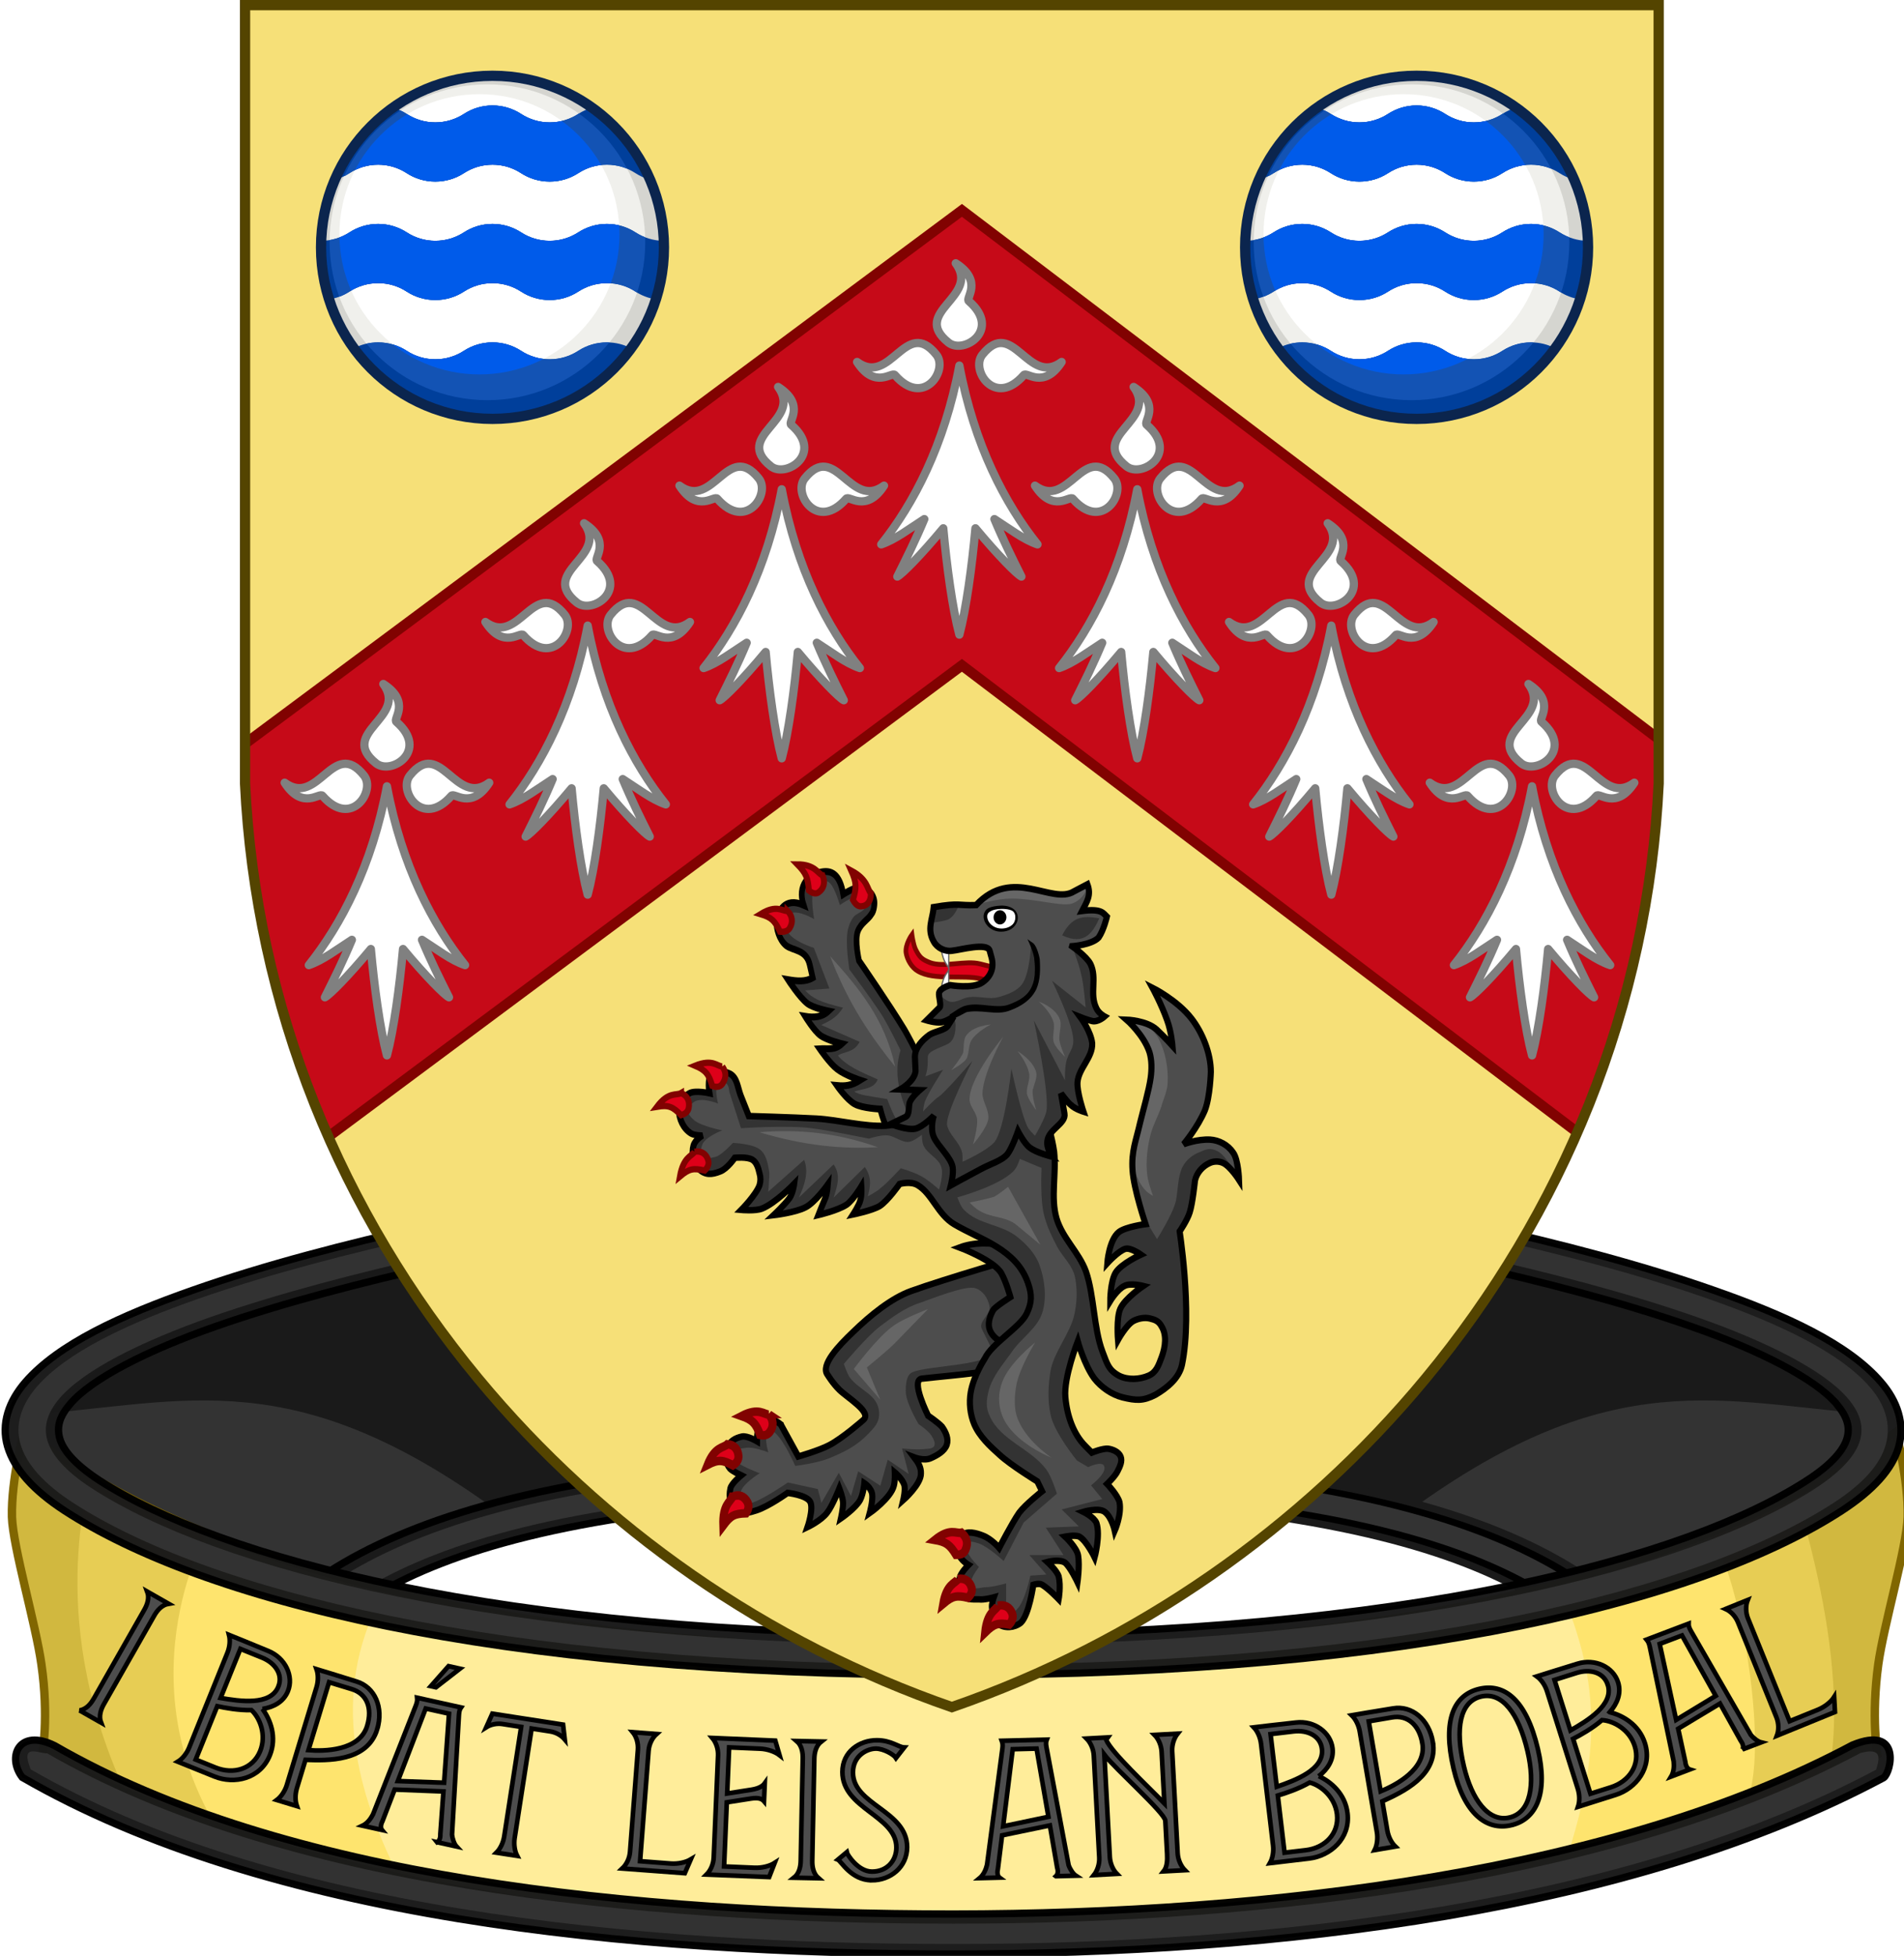 <?xml version="1.0" encoding="UTF-8" standalone="no"?>
<svg
   xmlns:dc="http://purl.org/dc/elements/1.1/"
   xmlns:cc="http://creativecommons.org/ns#"
   xmlns:rdf="http://www.w3.org/1999/02/22-rdf-syntax-ns#"
   xmlns:svg="http://www.w3.org/2000/svg"
   xmlns="http://www.w3.org/2000/svg"
   xmlns:xlink="http://www.w3.org/1999/xlink"
   xmlns:sodipodi="http://sodipodi.sourceforge.net/DTD/sodipodi-0.dtd"
   xmlns:inkscape="http://www.inkscape.org/namespaces/inkscape"
   width="273.366mm"
   height="280.679mm"
   viewBox="0 0 273.366 280.679"
   version="1.1"
   id="svg48829"
   inkscape:version="1.0.2-2 (e86c870879, 2021-01-15)"
   sodipodi:docname="Arms of County Laois.svg">
  <defs
     id="defs48823">
    <inkscape:path-effect
       effect="spiro"
       id="path-effect50072"
       is_visible="true"
       lpeversion="1" />
    <inkscape:path-effect
       effect="spiro"
       id="path-effect42559"
       is_visible="true"
       lpeversion="1" />
    <inkscape:path-effect
       effect="spiro"
       id="path-effect42561"
       is_visible="true"
       lpeversion="1" />
    <clipPath
       id="SVGID_2_-2-2-5-64">
      <use
         xlink:href="#SVGID_1_"
         overflow="visible"
         id="use10040-0-3-2-82"
         x="0"
         y="0"
         width="100%"
         height="100%" />
    </clipPath>
    <clipPath
       id="clipPath48650">
      <use
         xlink:href="#SVGID_1_"
         overflow="visible"
         id="use48648"
         x="0"
         y="0"
         width="100%"
         height="100%" />
    </clipPath>
    <path
       id="path43471"
       d="m 137.895,131.346 c -6.67,9.14 -17.46,15.08 -29.64,15.08 -12.18,0 -22.97,-5.94 -29.64,-15.08 1.55,-0.82 3.32,-1.27 5.19,-1.27 2.25,0 4.35,0.66 6.11,1.8 1.76,1.15 3.86,1.81 6.11,1.81 2.26,0 4.36,-0.66 6.12,-1.81 1.76,-1.14 3.86,-1.8 6.11,-1.8 2.25,0 4.351,0.66 6.11,1.8 1.76,1.15 3.859,1.81 6.12,1.81 2.25,0 4.35,-0.66 6.109,-1.81 1.761,-1.14 3.86,-1.8 6.12,-1.8 1.871,0 3.631,0.45 5.181,1.27 z m 6.99,-22.97 c -2.229,-0.01 -4.31,-0.68 -6.06,-1.81 -1.76,-1.14 -3.86,-1.8 -6.11,-1.8 -2.26,0 -4.359,0.66 -6.12,1.8 -1.76,1.14 -3.859,1.81 -6.109,1.81 -2.261,0 -4.36,-0.67 -6.12,-1.81 -1.76,-1.14 -3.86,-1.8 -6.11,-1.8 -2.25,0 -4.35,0.66 -6.11,1.8 -1.76,1.14 -3.86,1.81 -6.12,1.81 -2.25,0 -4.35,-0.67 -6.11,-1.81 -1.76,-1.14 -3.86,-1.8 -6.11,-1.8 -2.26,0 -4.36,0.66 -6.12,1.8 -1.75,1.13 -3.83,1.8 -6.06,1.81 -0.02,0.46 -0.03,0.93 -0.03,1.39 0,3.88 0.6,7.61 1.72,11.12 1.59,-0.24 3.07,-0.82 4.37,-1.66 1.76,-1.15 3.86,-1.81 6.12,-1.81 2.25,0 4.35,0.66 6.11,1.81 1.76,1.14 3.86,1.8 6.11,1.8 2.26,0 4.36,-0.66 6.12,-1.8 1.76,-1.15 3.86,-1.81 6.11,-1.81 2.25,0 4.351,0.66 6.11,1.81 1.76,1.14 3.859,1.8 6.12,1.8 2.25,0 4.35,-0.66 6.109,-1.8 1.761,-1.15 3.86,-1.81 6.12,-1.81 2.25,0 4.351,0.66 6.11,1.81 1.3,0.84 2.78,1.42 4.37,1.66 1.12,-3.51 1.72,-7.24 1.72,-11.12 0,-0.46 -0.01,-0.93 -0.03,-1.39 z m -15.35,-28.47 c -1.05,0.31 -2.04,0.77 -2.94,1.35 -1.76,1.14 -3.859,1.81 -6.109,1.81 -2.261,0 -4.36,-0.67 -6.12,-1.81 -1.76,-1.14 -3.86,-1.81 -6.11,-1.81 -2.25,0 -4.35,0.67 -6.11,1.81 -1.76,1.14 -3.86,1.81 -6.12,1.81 -2.25,0 -4.35,-0.67 -6.11,-1.81 -0.9,-0.58 -1.89,-1.04 -2.94,-1.35 -5.43,3.88 -9.76,9.2 -12.42,15.41 1.12,-0.31 2.18,-0.78 3.13,-1.4 1.76,-1.15 3.86,-1.81 6.12,-1.81 2.25,0 4.35,0.66 6.11,1.81 1.76,1.14 3.86,1.8 6.11,1.8 2.26,0 4.36,-0.66 6.12,-1.8 1.76,-1.15 3.86,-1.81 6.11,-1.81 2.25,0 4.351,0.66 6.11,1.81 1.76,1.14 3.859,1.8 6.12,1.8 2.25,0 4.35,-0.66 6.109,-1.8 1.761,-1.15 3.86,-1.81 6.12,-1.81 2.25,0 4.351,0.66 6.11,1.81 0.95,0.62 2.01,1.09 3.13,1.4 -2.66,-6.21 -6.99,-11.53 -12.42,-15.41 z" />
    <path
       id="path43509"
       d="m 137.895,131.346 c -6.67,9.14 -17.46,15.08 -29.64,15.08 -12.18,0 -22.97,-5.94 -29.64,-15.08 1.55,-0.82 3.32,-1.27 5.19,-1.27 2.25,0 4.35,0.66 6.11,1.8 1.76,1.15 3.86,1.81 6.11,1.81 2.26,0 4.36,-0.66 6.12,-1.81 1.76,-1.14 3.86,-1.8 6.11,-1.8 2.25,0 4.351,0.66 6.11,1.8 1.76,1.15 3.859,1.81 6.12,1.81 2.25,0 4.35,-0.66 6.109,-1.81 1.761,-1.14 3.86,-1.8 6.12,-1.8 1.871,0 3.631,0.45 5.181,1.27 z m 6.99,-22.97 c -2.229,-0.01 -4.31,-0.68 -6.06,-1.81 -1.76,-1.14 -3.86,-1.8 -6.11,-1.8 -2.26,0 -4.359,0.66 -6.12,1.8 -1.76,1.14 -3.859,1.81 -6.109,1.81 -2.261,0 -4.36,-0.67 -6.12,-1.81 -1.76,-1.14 -3.86,-1.8 -6.11,-1.8 -2.25,0 -4.35,0.66 -6.11,1.8 -1.76,1.14 -3.86,1.81 -6.12,1.81 -2.25,0 -4.35,-0.67 -6.11,-1.81 -1.76,-1.14 -3.86,-1.8 -6.11,-1.8 -2.26,0 -4.36,0.66 -6.12,1.8 -1.75,1.13 -3.83,1.8 -6.06,1.81 -0.02,0.46 -0.03,0.93 -0.03,1.39 0,3.88 0.6,7.61 1.72,11.12 1.59,-0.24 3.07,-0.82 4.37,-1.66 1.76,-1.15 3.86,-1.81 6.12,-1.81 2.25,0 4.35,0.66 6.11,1.81 1.76,1.14 3.86,1.8 6.11,1.8 2.26,0 4.36,-0.66 6.12,-1.8 1.76,-1.15 3.86,-1.81 6.11,-1.81 2.25,0 4.351,0.66 6.11,1.81 1.76,1.14 3.859,1.8 6.12,1.8 2.25,0 4.35,-0.66 6.109,-1.8 1.761,-1.15 3.86,-1.81 6.12,-1.81 2.25,0 4.351,0.66 6.11,1.81 1.3,0.84 2.78,1.42 4.37,1.66 1.12,-3.51 1.72,-7.24 1.72,-11.12 0,-0.46 -0.01,-0.93 -0.03,-1.39 z m -15.35,-28.47 c -1.05,0.31 -2.04,0.77 -2.94,1.35 -1.76,1.14 -3.859,1.81 -6.109,1.81 -2.261,0 -4.36,-0.67 -6.12,-1.81 -1.76,-1.14 -3.86,-1.81 -6.11,-1.81 -2.25,0 -4.35,0.67 -6.11,1.81 -1.76,1.14 -3.86,1.81 -6.12,1.81 -2.25,0 -4.35,-0.67 -6.11,-1.81 -0.9,-0.58 -1.89,-1.04 -2.94,-1.35 -5.43,3.88 -9.76,9.2 -12.42,15.41 1.12,-0.31 2.18,-0.78 3.13,-1.4 1.76,-1.15 3.86,-1.81 6.12,-1.81 2.25,0 4.35,0.66 6.11,1.81 1.76,1.14 3.86,1.8 6.11,1.8 2.26,0 4.36,-0.66 6.12,-1.8 1.76,-1.15 3.86,-1.81 6.11,-1.81 2.25,0 4.351,0.66 6.11,1.81 1.76,1.14 3.859,1.8 6.12,1.8 2.25,0 4.35,-0.66 6.109,-1.8 1.761,-1.15 3.86,-1.81 6.12,-1.81 2.25,0 4.351,0.66 6.11,1.81 0.95,0.62 2.01,1.09 3.13,1.4 -2.66,-6.21 -6.99,-11.53 -12.42,-15.41 z" />
    <clipPath
       clipPathUnits="userSpaceOnUse"
       id="clipPath50074">
      <path
         style="fill:#f6e078;fill-opacity:1;stroke:none;stroke-width:1.027;stroke-linecap:butt;stroke-linejoin:miter;stroke-miterlimit:4;stroke-dasharray:none;stroke-opacity:1"
         d="m -1618.842,811.916 c 6.832,-8.26 12.421,-17.557 16.396,-27.512 4.091,-10.244 6.464,-21.171 6.991,-32.189 v -78.16 h -71.004 -71.004 v 78.16 c 0.527,11.018 2.9,21.945 6.991,32.189 3.975,9.955 9.565,19.252 16.396,27.512 12.467,15.072 29.133,26.633 47.616,33.03 18.483,-6.398 35.15,-17.959 47.616,-33.03 z"
         id="path50076"
         sodipodi:nodetypes="sscccccsscs"
         inkscape:original-d="m -1618.8416,811.91621 c 5.4653,-9.17034 14.0664,-16.78236 16.3965,-27.51189 2.3301,-10.72952 4.6437,-21.45932 6.9911,-32.1894 v -78.15994 h -71.0038 -71.0039 v 78.15994 c 2.3475,10.73008 4.6611,21.45988 6.9912,32.1894 2.3301,10.72953 10.9313,18.34155 16.3965,27.51189 5.4652,9.17036 31.6314,22.02044 47.6162,33.03023 15.9848,-11.00979 42.1509,-23.85987 47.6162,-33.03023 z"
         inkscape:path-effect="#path-effect50072" />
    </clipPath>
    <path
       id="SVGID_1_"
       d="M137.895,131.346c-6.67,9.14-17.46,15.08-29.64,15.08s-22.97-5.94-29.64-15.08     c1.55-0.82,3.32-1.27,5.19-1.27c2.25,0,4.35,0.66,6.11,1.8c1.76,1.15,3.86,1.81,6.11,1.81c2.26,0,4.36-0.66,6.12-1.81     c1.76-1.14,3.86-1.8,6.11-1.8s4.351,0.66,6.11,1.8c1.76,1.15,3.859,1.81,6.12,1.81c2.25,0,4.35-0.66,6.109-1.81     c1.761-1.14,3.86-1.8,6.12-1.8C134.585,130.076,136.345,130.526,137.895,131.346z M144.885,108.376     c-2.229-0.01-4.31-0.68-6.06-1.81c-1.76-1.14-3.86-1.8-6.11-1.8c-2.26,0-4.359,0.66-6.12,1.8c-1.76,1.14-3.859,1.81-6.109,1.81     c-2.261,0-4.36-0.67-6.12-1.81c-1.76-1.14-3.86-1.8-6.11-1.8s-4.35,0.66-6.11,1.8c-1.76,1.14-3.86,1.81-6.12,1.81     c-2.25,0-4.35-0.67-6.11-1.81c-1.76-1.14-3.86-1.8-6.11-1.8c-2.26,0-4.36,0.66-6.12,1.8c-1.75,1.13-3.83,1.8-6.06,1.81     c-0.02,0.46-0.03,0.93-0.03,1.39c0,3.88,0.6,7.61,1.72,11.12c1.59-0.24,3.07-0.82,4.37-1.66c1.76-1.15,3.86-1.81,6.12-1.81     c2.25,0,4.35,0.66,6.11,1.81c1.76,1.14,3.86,1.8,6.11,1.8c2.26,0,4.36-0.66,6.12-1.8c1.76-1.15,3.86-1.81,6.11-1.81     s4.351,0.66,6.11,1.81c1.76,1.14,3.859,1.8,6.12,1.8c2.25,0,4.35-0.66,6.109-1.8c1.761-1.15,3.86-1.81,6.12-1.81     c2.25,0,4.351,0.66,6.11,1.81c1.3,0.84,2.78,1.42,4.37,1.66c1.12-3.51,1.72-7.24,1.72-11.12     C144.915,109.306,144.905,108.836,144.885,108.376z M129.535,79.906c-1.05,0.31-2.04,0.77-2.94,1.35     c-1.76,1.14-3.859,1.81-6.109,1.81c-2.261,0-4.36-0.67-6.12-1.81c-1.76-1.14-3.86-1.81-6.11-1.81s-4.35,0.67-6.11,1.81     c-1.76,1.14-3.86,1.81-6.12,1.81c-2.25,0-4.35-0.67-6.11-1.81c-0.9-0.58-1.89-1.04-2.94-1.35c-5.43,3.88-9.76,9.2-12.42,15.41     c1.12-0.31,2.18-0.78,3.13-1.4c1.76-1.15,3.86-1.81,6.12-1.81c2.25,0,4.35,0.66,6.11,1.81c1.76,1.14,3.86,1.8,6.11,1.8     c2.26,0,4.36-0.66,6.12-1.8c1.76-1.15,3.86-1.81,6.11-1.81s4.351,0.66,6.11,1.81c1.76,1.14,3.859,1.8,6.12,1.8     c2.25,0,4.35-0.66,6.109-1.8c1.761-1.15,3.86-1.81,6.12-1.81c2.25,0,4.351,0.66,6.11,1.81c0.95,0.62,2.01,1.09,3.13,1.4     C139.295,89.106,134.965,83.786,129.535,79.906z" />
  </defs>
  <sodipodi:namedview
     id="base"
     pagecolor="#ffffff"
     bordercolor="#666666"
     borderopacity="1.0"
     inkscape:pageopacity="0.0"
     inkscape:pageshadow="2"
     inkscape:zoom="0.7"
     inkscape:cx="465.17522"
     inkscape:cy="484.04807"
     inkscape:document-units="mm"
     inkscape:current-layer="layer1"
     inkscape:document-rotation="0"
     showgrid="false"
     inkscape:window-width="2560"
     inkscape:window-height="1377"
     inkscape:window-x="-8"
     inkscape:window-y="-8"
     inkscape:window-maximized="1" />
  <g
     inkscape:label="Layer 1"
     inkscape:groupmode="layer"
     id="layer1"
     transform="translate(75.907,-9.658)">
    <g
       id="g50412">
      <g
         id="g8112-69"
         transform="matrix(1.429,0,0,1.429,1900.859,-115.585)">
        <g
           id="g8108-7"
           transform="matrix(1.732,0,0,1.732,-1080.068,-677.351)">
          <g
             id="g8090-2"
             style="stroke-width:0.224">
            <path
               id="path8074-2"
               d="m -138.269,528.404 c 0,0 0.647,-1.99 0.724,-3.034 0.129,-1.72 -0.905,-5.334 -1.19,-7.034 -0.595,-3.401 -0.776,-6.435 -0.776,-6.435 -10.94,3.073 -32.458,5.546 -34.191,14.068 -0.388,1.894 0.129,3.324 1.009,5.121 1.81,3.652 7.242,6.068 8.819,9.624 l 0.957,2.145 c 2.793,-3.962 4.578,-11.614 24.647,-14.455 z"
               inkscape:connector-curvature="0"
               style="fill:#333333;fill-opacity:1;stroke:#000000" />
            <path
               id="path8076-1"
               d="m -145.2,530.066 c -12.13,-9.257 -18.492,-7.208 -27.079,-6.454 l 5.638,-5.082 21.596,-5.45 5.819,4.213 0.75,11.189 z"
               inkscape:connector-curvature="0"
               style="fill:#1a1a1a;fill-opacity:1" />
            <path
               id="path8078-0"
               d="m -138.577,527.266 c -10.268,1.449 -16.113,4.193 -19.656,7.169 -3.543,2.957 -4.811,6.068 -6.078,7.846 l 2.741,1.102 c 1.552,-2.145 2.612,-4.831 5.664,-7.401 3.052,-2.57 8.147,-5.044 17.923,-6.435 z"
               inkscape:connector-curvature="0"
               style="fill:#1a1a1a;fill-opacity:1;stroke:#000000;stroke-width:0.422;stroke-miterlimit:4;stroke-dasharray:none;stroke-opacity:0.992" />
            <path
               id="path8080-4"
               d="m -138.421,527.827 c -10.164,1.43 -15.802,4.136 -19.216,6.996 -3.414,2.86 -4.629,5.855 -5.974,7.73 l 1.371,0.541 c 1.474,-2.068 2.586,-4.851 5.767,-7.498 3.181,-2.667 8.457,-5.218 18.363,-6.609 z"
               inkscape:connector-curvature="0"
               style="fill:#333333;fill-opacity:1" />
            <path
               id="path8082-6"
               d="m -101.299,528.404 c 0,0 -0.647,-1.99 -0.724,-3.034 -0.129,-1.72 0.905,-5.334 1.19,-7.034 0.595,-3.401 0.776,-6.435 0.776,-6.435 10.94,3.073 32.458,5.546 34.191,14.068 0.388,1.894 -0.129,3.324 -1.009,5.121 -1.81,3.652 -7.242,6.068 -8.819,9.624 l -0.957,2.145 c -2.793,-3.962 -4.578,-11.614 -24.647,-14.455 z"
               inkscape:connector-curvature="0"
               style="fill:#333333;fill-opacity:1;stroke:#000000" />
            <path
               id="path8084-03"
               d="m -94.368,530.066 c 12.13,-9.257 18.492,-7.208 27.079,-6.454 l -5.638,-5.082 -21.596,-5.45 -5.819,4.213 -0.75,11.189 z"
               inkscape:connector-curvature="0"
               style="fill:#1a1a1a;fill-opacity:1" />
            <path
               id="path8086-1"
               d="m -100.991,527.266 c 10.268,1.449 16.113,4.193 19.656,7.169 3.543,2.957 4.811,6.068 6.078,7.846 l -2.741,1.102 c -1.552,-2.145 -2.612,-4.831 -5.664,-7.401 -3.052,-2.57 -8.147,-5.044 -17.923,-6.435 z"
               inkscape:connector-curvature="0"
               style="fill:#000000;fill-opacity:1;stroke:#1a1a1a;stroke-width:0.422;stroke-miterlimit:4;stroke-dasharray:none;stroke-opacity:1" />
            <path
               id="path8088-7"
               d="m -101.146,527.827 c 10.164,1.43 15.802,4.136 19.216,6.996 3.414,2.86 4.629,5.855 5.974,7.73 l -1.371,0.541 c -1.474,-2.068 -2.586,-4.851 -5.767,-7.498 -3.181,-2.667 -8.457,-5.218 -18.363,-6.609 z"
               inkscape:connector-curvature="0"
               style="fill:#333333;fill-opacity:1" />
          </g>
          <g
             id="g8102-5"
             transform="matrix(0.259,0,0,0.193,-319.046,273.317)">
            <path
               id="path8092-27"
               d="m 770.8,1451.4 c -72.4,1 -141.4,-10.8 -205.5,-51.8 0,0 1.5,-11.5 -0.2,-27.2 -1.2,-11.7 -6.4,-35.4 -6.6,-44.3 -0.2,-11.4 2.7,-25.7 2.7,-25.7 24.3,24.4 80.3,65.3 209.6,65.3 129.3,0 185.4,-40.9 209.6,-65.3 0,0 2.9,14.2 2.7,25.7 -0.2,9 -5.4,32.6 -6.6,44.3 -1.6,15.7 -0.2,27.2 -0.2,27.2 -48.9,39.9 -132.1,50.9 -205.5,51.8 z"
               inkscape:connector-curvature="0"
               style="fill:#ffed9a;fill-opacity:1" />
            <path
               id="path8094-5"
               d="m 645.1,1436.1 c -28.4,-8 -54.7,-21.2 -79.9,-36.4 0,0 1.5,-11.5 -0.2,-27.2 -1.2,-11.7 -6.4,-35.4 -6.6,-44.3 -0.2,-11.4 2.7,-25.7 2.7,-25.7 13.9,14 38.3,33.5 81,47.5 -12.1,28.6 -7.6,57.3 3,86.1 z m 259.9,-88 c 39.3,-13.8 62.1,-32.2 75.4,-45.6 0,0 2.9,14.2 2.7,25.7 -0.2,9 -5.4,32.6 -6.6,44.3 -1.6,15.7 -0.2,27.2 -0.2,27.2 -17.3,14.1 -46.5,26.4 -70.4,34.1 11.3,-43.4 5.2,-64.6 -0.9,-85.7 z"
               inkscape:connector-curvature="0"
               style="fill:#fee46e;fill-opacity:1" />
            <path
               id="path8096-2"
               d="m 604,1420.6 c -13.3,-6.2 -26.2,-13.3 -38.7,-20.9 0,0 1.5,-11.5 -0.2,-27.2 -1.2,-11.7 -6.4,-35.4 -6.6,-44.3 -0.2,-11.4 2.7,-25.7 2.7,-25.7 12,12.2 26,22.1 40.9,30.4 3.114,-7.218 -19.5,38.8 1.9,87.7 z m 333.2,-86.5 c 16,-8.3 30.4,-19.1 43.2,-31.6 0,0 2.9,14.2 2.7,25.7 -0.2,9 -5.4,32.6 -6.6,44.3 -1.6,15.7 -0.2,27.2 -0.2,27.2 -8.6,7 -20.3,13.6 -32.7,19.5 12.6,-6.7 -0.5,-92.4 -6.4,-85.1 z"
               inkscape:connector-curvature="0"
               style="fill:#e7cd54;fill-opacity:1"
               sodipodi:nodetypes="cccccccccccccc" />
            <path
               id="path8098-4"
               d="m 583.6,1409.9 c -4.2,-2.4 -14.1,-7.7 -18.3,-10.2 0,0 1.5,-11.5 -0.2,-27.2 -1.2,-11.7 -6.4,-35.4 -6.6,-44.3 -0.2,-11.4 2.7,-25.7 2.7,-25.7 4.4,4.5 9.1,8.7 14,12.6 2.2,0.7 -10.2,39.8 8.4,94.8 z m 375.7,-89.5 c 7.5,-5.4 14.5,-11.5 21.2,-17.9 0,0 2.9,14.2 2.7,25.7 -0.2,9 -5.4,32.6 -6.6,44.3 -1.6,15.7 -0.2,27.2 -0.2,27.2 -3.3,2.7 -7.1,5.4 -11.3,8 6.9,-42.9 -12.3,-101.4 -5.8,-87.3 z"
               inkscape:connector-curvature="0"
               style="fill:#d1b83f;fill-opacity:1" />
            <path
               id="path8100-9"
               d="m 770.8,1451.4 c -72.4,1 -141.4,-10.8 -205.5,-51.8 0,0 1.5,-11.5 -0.2,-27.2 -1.2,-11.7 -6.4,-35.4 -6.6,-44.3 -0.2,-11.4 2.7,-25.7 2.7,-25.7 24.3,24.4 80.3,65.3 209.6,65.3 129.3,0 185.4,-40.9 209.6,-65.3 0,0 2.9,14.2 2.7,25.7 -0.2,9 -5.4,32.6 -6.6,44.3 -1.6,15.7 -0.2,27.2 -0.2,27.2 -48.9,39.9 -132.1,50.9 -205.5,51.8 z"
               inkscape:connector-curvature="0"
               style="fill:none;stroke:#806600;stroke-width:1.886;stroke-miterlimit:4;stroke-dasharray:none;stroke-opacity:1" />
          </g>
          <path
             id="path8104-0"
             d="m -140.382,510.782 c -4.19,0.754 -15.104,2.744 -23.509,5.701 -4.19,1.469 -7.811,3.131 -9.725,5.334 -0.957,1.102 -1.422,2.416 -1.035,3.73 0.388,1.314 1.5,2.551 3.31,3.73 7.888,5.121 24.673,9.527 51.545,9.527 26.872,0 43.657,-4.406 51.545,-9.527 1.81,-1.179 2.948,-2.416 3.31,-3.73 0.362,-1.314 -0.078,-2.628 -1.035,-3.73 -1.888,-2.203 -5.509,-3.865 -9.724,-5.334 -8.405,-2.957 -19.32,-4.947 -23.509,-5.701 l -0.724,2.261 c 4.164,0.754 14.975,2.744 22.94,5.546 3.983,1.391 7.19,3.034 8.431,4.483 0.621,0.734 0.802,1.333 0.621,1.99 -0.181,0.657 -0.853,1.507 -2.328,2.454 -6.88,4.464 -23.096,8.947 -49.528,8.947 -26.432,0 -42.622,-4.503 -49.528,-8.947 -1.474,-0.966 -2.121,-1.778 -2.302,-2.454 -0.181,-0.676 0,-1.275 0.621,-1.99 1.241,-1.449 4.448,-3.092 8.431,-4.483 7.94,-2.783 18.751,-4.793 22.915,-5.546 z m 72.753,32.079 c -13.682,7.305 -33.7,9.778 -52.166,9.798 -18.466,0 -38.898,-2.126 -52.114,-9.759 -2.095,-1.044 -2.793,0.657 -1.888,1.836 14.199,8.194 35.225,10.242 54.002,10.242 18.828,0 39.389,-2.435 53.976,-10.223 0.44,-0.309 1.06,-3.073 -1.81,-1.894 z"
             inkscape:connector-curvature="0"
             style="fill:#1a1a1a;fill-opacity:0.984;stroke:#000000;stroke-width:0.422;stroke-miterlimit:4;stroke-dasharray:none;stroke-opacity:0.984" />
          <path
             id="path8106-9"
             d="m -140.201,511.342 c -4.19,0.754 -15.078,2.744 -23.38,5.643 -4.138,1.449 -7.655,3.111 -9.388,5.121 -0.853,1.005 -1.267,2.145 -0.931,3.305 0.336,1.159 1.345,2.3 3.078,3.42 7.655,4.947 24.285,9.373 51.028,9.373 26.742,0 43.398,-4.425 51.054,-9.373 1.733,-1.121 2.741,-2.261 3.052,-3.42 0.31,-1.159 -0.052,-2.3 -0.931,-3.305 -1.733,-2.01 -5.25,-3.672 -9.388,-5.121 -8.302,-2.918 -19.19,-4.889 -23.354,-5.643 l -0.362,1.121 c 4.164,0.754 15.001,2.744 23.07,5.585 4.035,1.411 7.345,3.073 8.742,4.696 0.698,0.812 0.957,1.604 0.724,2.435 -0.233,0.831 -1.009,1.759 -2.56,2.783 -7.138,4.619 -23.509,9.102 -50.019,9.102 -26.51,0 -42.881,-4.464 -50.019,-9.102 -1.552,-1.005 -2.328,-1.952 -2.56,-2.783 -0.233,-0.831 0.026,-1.623 0.724,-2.435 1.422,-1.643 4.733,-3.285 8.742,-4.696 8.069,-2.821 18.906,-4.831 23.07,-5.585 z m 73.037,31.982 c -13.914,7.421 -34.062,9.894 -52.605,9.894 -18.544,0 -39.131,-2.106 -52.58,-9.875 -0.543,0 -1.578,-0.599 -0.957,0.928 13.94,8.058 34.837,10.126 53.536,10.126 18.751,0 39.157,-2.454 53.511,-10.107 0.233,-0.715 0.31,-1.295 -0.905,-0.966 z"
             inkscape:connector-curvature="0"
             style="fill:#333333;fill-opacity:0.988;stroke-width:0.224" />
        </g>
        <g
           id="g8110-4"
           transform="matrix(1.732,0.007,-0.007,1.732,-1076.186,-677.261)"
           style="fill:#212121;stroke:#000000;stroke-width:0.159" />
      </g>
      <path
         style="fill:#f6e078;fill-opacity:1;stroke:none;stroke-width:1.468;stroke-linecap:butt;stroke-linejoin:miter;stroke-miterlimit:4;stroke-dasharray:none;stroke-opacity:1"
         d="m 128.811,207.43 c 9.764,-11.805 17.753,-25.094 23.434,-39.321 5.847,-14.641 9.239,-30.259 9.992,-46.006 V 10.394 H 60.757 -40.725 V 122.103 c 0.753,15.747 4.145,31.365 9.992,46.006 5.682,14.227 13.67,27.516 23.434,39.321 C 10.52,228.971 34.339,245.495 60.757,254.638 87.174,245.495 110.994,228.971 128.811,207.43 Z"
         id="path1059-1"
         sodipodi:nodetypes="sscccccsscs"
         inkscape:original-d="m 128.81143,207.43043 c 7.8112,-13.10658 20.1042,-23.98594 23.43446,-39.32097 3.33026,-15.33501 6.63694,-30.67042 9.99193,-46.00623 V 10.394266 H 60.756668 -40.724626 V 122.10323 c 3.35513,15.33581 6.661809,30.67122 9.992071,46.00623 3.330261,15.33503 15.623402,26.21439 23.4344597,39.32097 7.81105783,13.1066 45.2087193,31.47239 68.0547633,47.20798 22.846044,-15.73559 60.243562,-34.10138 68.054762,-47.20798 z"
         inkscape:path-effect="#path-effect42559" />
      <path
         style="fill:#c60a18;fill-opacity:1;stroke:#810201;stroke-width:1.03;stroke-linecap:butt;stroke-linejoin:miter;stroke-miterlimit:4;stroke-dasharray:none;stroke-opacity:1"
         d="m -1557.951,822.207 -107.772,-81.742 -109.352,81.323 v -45.69 l 109.352,-81.323 107.772,81.742 z"
         id="path29393-7"
         sodipodi:nodetypes="ccccccc"
         clip-path="url(#clipPath50074)"
         transform="matrix(1.429,0,0,1.429,2442.517,-952.989)" />
      <path
         style="fill:none;fill-opacity:1;stroke:#544400;stroke-width:1.472;stroke-linecap:butt;stroke-linejoin:miter;stroke-miterlimit:4;stroke-dasharray:none;stroke-opacity:1"
         d="m 128.811,207.43 c 9.764,-11.805 17.753,-25.094 23.434,-39.321 5.847,-14.641 9.239,-30.259 9.992,-46.006 V 10.394 H 60.757 -40.725 V 122.103 c 0.753,15.747 4.145,31.365 9.992,46.006 5.682,14.227 13.67,27.516 23.434,39.321 C 10.52,228.971 34.339,245.495 60.757,254.638 87.174,245.495 110.994,228.971 128.811,207.43 Z"
         id="path987-3-9"
         inkscape:path-effect="#path-effect42561"
         inkscape:original-d="m 128.81143,207.43043 c 7.8112,-13.10658 20.1042,-23.98594 23.43446,-39.32097 3.33026,-15.33501 6.63694,-30.67042 9.99193,-46.00623 V 10.394266 H 60.756668 -40.724626 V 122.10323 c 3.35513,15.33581 6.661809,30.67122 9.992071,46.00623 3.330261,15.33503 15.623402,26.21439 23.4344597,39.32097 7.81105783,13.1066 45.2087193,31.47239 68.0547633,47.20798 22.846044,-15.73559 60.243562,-34.10138 68.054762,-47.20798 z"
         sodipodi:nodetypes="sscccccsscs" />
      <g
         id="g16055-7"
         transform="matrix(0.271,0,0,0.271,52.552,35.174)">
        <g
           id="g16053-1"
           transform="matrix(2.478,0,0,2.478,8.226,-235.183)">
          <g
             id="g16031-3">
            <circle
               fill="#d5d5d0"
               cx="108.256"
               cy="109.765"
               r="36.658"
               id="circle16025-9" />
            <circle
               fill="#f0f0ec"
               cx="107.172"
               cy="108.682"
               r="33.742"
               id="circle16027-1" />
            <circle
               fill="#ffffff"
               cx="105.471"
               cy="106.98"
               r="29.943"
               id="circle16029-4" />
          </g>
          <g
             id="g16049-5">
            <defs
               id="defs16035-2">
              <path
                 id="path49607"
                 d="m 137.895,131.346 c -6.67,9.14 -17.46,15.08 -29.64,15.08 -12.18,0 -22.97,-5.94 -29.64,-15.08 1.55,-0.82 3.32,-1.27 5.19,-1.27 2.25,0 4.35,0.66 6.11,1.8 1.76,1.15 3.86,1.81 6.11,1.81 2.26,0 4.36,-0.66 6.12,-1.81 1.76,-1.14 3.86,-1.8 6.11,-1.8 2.25,0 4.351,0.66 6.11,1.8 1.76,1.15 3.859,1.81 6.12,1.81 2.25,0 4.35,-0.66 6.109,-1.81 1.761,-1.14 3.86,-1.8 6.12,-1.8 1.871,0 3.631,0.45 5.181,1.27 z m 6.99,-22.97 c -2.229,-0.01 -4.31,-0.68 -6.06,-1.81 -1.76,-1.14 -3.86,-1.8 -6.11,-1.8 -2.26,0 -4.359,0.66 -6.12,1.8 -1.76,1.14 -3.859,1.81 -6.109,1.81 -2.261,0 -4.36,-0.67 -6.12,-1.81 -1.76,-1.14 -3.86,-1.8 -6.11,-1.8 -2.25,0 -4.35,0.66 -6.11,1.8 -1.76,1.14 -3.86,1.81 -6.12,1.81 -2.25,0 -4.35,-0.67 -6.11,-1.81 -1.76,-1.14 -3.86,-1.8 -6.11,-1.8 -2.26,0 -4.36,0.66 -6.12,1.8 -1.75,1.13 -3.83,1.8 -6.06,1.81 -0.02,0.46 -0.03,0.93 -0.03,1.39 0,3.88 0.6,7.61 1.72,11.12 1.59,-0.24 3.07,-0.82 4.37,-1.66 1.76,-1.15 3.86,-1.81 6.12,-1.81 2.25,0 4.35,0.66 6.11,1.81 1.76,1.14 3.86,1.8 6.11,1.8 2.26,0 4.36,-0.66 6.12,-1.8 1.76,-1.15 3.86,-1.81 6.11,-1.81 2.25,0 4.351,0.66 6.11,1.81 1.76,1.14 3.859,1.8 6.12,1.8 2.25,0 4.35,-0.66 6.109,-1.8 1.761,-1.15 3.86,-1.81 6.12,-1.81 2.25,0 4.351,0.66 6.11,1.81 1.3,0.84 2.78,1.42 4.37,1.66 1.12,-3.51 1.72,-7.24 1.72,-11.12 0,-0.46 -0.01,-0.93 -0.03,-1.39 z m -15.35,-28.47 c -1.05,0.31 -2.04,0.77 -2.94,1.35 -1.76,1.14 -3.859,1.81 -6.109,1.81 -2.261,0 -4.36,-0.67 -6.12,-1.81 -1.76,-1.14 -3.86,-1.81 -6.11,-1.81 -2.25,0 -4.35,0.67 -6.11,1.81 -1.76,1.14 -3.86,1.81 -6.12,1.81 -2.25,0 -4.35,-0.67 -6.11,-1.81 -0.9,-0.58 -1.89,-1.04 -2.94,-1.35 -5.43,3.88 -9.76,9.2 -12.42,15.41 1.12,-0.31 2.18,-0.78 3.13,-1.4 1.76,-1.15 3.86,-1.81 6.12,-1.81 2.25,0 4.35,0.66 6.11,1.81 1.76,1.14 3.86,1.8 6.11,1.8 2.26,0 4.36,-0.66 6.12,-1.8 1.76,-1.15 3.86,-1.81 6.11,-1.81 2.25,0 4.351,0.66 6.11,1.81 1.76,1.14 3.859,1.8 6.12,1.8 2.25,0 4.35,-0.66 6.109,-1.8 1.761,-1.15 3.86,-1.81 6.12,-1.81 2.25,0 4.351,0.66 6.11,1.81 0.95,0.62 2.01,1.09 3.13,1.4 -2.66,-6.21 -6.99,-11.53 -12.42,-15.41 z" />
            </defs>
            <clipPath
               id="clipPath16039-9">
              <use
                 xlink:href="#SVGID_1_"
                 overflow="visible"
                 id="use16037-9"
                 x="0"
                 y="0"
                 width="100%"
                 height="100%" />
            </clipPath>
            <g
               clip-path="url(#SVGID_2_-2-2-5-64)"
               id="g16047-7">
              <circle
                 fill="#003f9b"
                 cx="108.256"
                 cy="109.765"
                 r="36.658"
                 id="circle16041-1" />
              <circle
                 fill="#1353b4"
                 cx="107.172"
                 cy="108.682"
                 r="33.742"
                 id="circle16043-4" />
              <circle
                 fill="#005bea"
                 cx="105.471"
                 cy="106.98"
                 r="29.943"
                 id="circle16045-2" />
            </g>
          </g>
          <circle
             fill="none"
             stroke="#003380"
             stroke-linecap="round"
             stroke-linejoin="round"
             cx="108.256"
             cy="109.765"
             r="36.658"
             id="circle16051-4"
             style="stroke:#0b254e;stroke-width:2.193;stroke-miterlimit:4;stroke-dasharray:none;stroke-opacity:1" />
        </g>
      </g>
      <g
         id="g43531"
         transform="matrix(0.271,0,0,0.271,-80.125,35.174)">
        <g
           id="g43529"
           transform="matrix(2.478,0,0,2.478,8.226,-235.183)">
          <g
             id="g43507">
            <circle
               fill="#d5d5d0"
               cx="108.256"
               cy="109.765"
               r="36.658"
               id="circle43501" />
            <circle
               fill="#f0f0ec"
               cx="107.172"
               cy="108.682"
               r="33.742"
               id="circle43503" />
            <circle
               fill="#ffffff"
               cx="105.471"
               cy="106.98"
               r="29.943"
               id="circle43505" />
          </g>
          <g
             id="g43525">
            <defs
               id="defs43511">
              <path
                 id="path49624"
                 d="m 137.895,131.346 c -6.67,9.14 -17.46,15.08 -29.64,15.08 -12.18,0 -22.97,-5.94 -29.64,-15.08 1.55,-0.82 3.32,-1.27 5.19,-1.27 2.25,0 4.35,0.66 6.11,1.8 1.76,1.15 3.86,1.81 6.11,1.81 2.26,0 4.36,-0.66 6.12,-1.81 1.76,-1.14 3.86,-1.8 6.11,-1.8 2.25,0 4.351,0.66 6.11,1.8 1.76,1.15 3.859,1.81 6.12,1.81 2.25,0 4.35,-0.66 6.109,-1.81 1.761,-1.14 3.86,-1.8 6.12,-1.8 1.871,0 3.631,0.45 5.181,1.27 z m 6.99,-22.97 c -2.229,-0.01 -4.31,-0.68 -6.06,-1.81 -1.76,-1.14 -3.86,-1.8 -6.11,-1.8 -2.26,0 -4.359,0.66 -6.12,1.8 -1.76,1.14 -3.859,1.81 -6.109,1.81 -2.261,0 -4.36,-0.67 -6.12,-1.81 -1.76,-1.14 -3.86,-1.8 -6.11,-1.8 -2.25,0 -4.35,0.66 -6.11,1.8 -1.76,1.14 -3.86,1.81 -6.12,1.81 -2.25,0 -4.35,-0.67 -6.11,-1.81 -1.76,-1.14 -3.86,-1.8 -6.11,-1.8 -2.26,0 -4.36,0.66 -6.12,1.8 -1.75,1.13 -3.83,1.8 -6.06,1.81 -0.02,0.46 -0.03,0.93 -0.03,1.39 0,3.88 0.6,7.61 1.72,11.12 1.59,-0.24 3.07,-0.82 4.37,-1.66 1.76,-1.15 3.86,-1.81 6.12,-1.81 2.25,0 4.35,0.66 6.11,1.81 1.76,1.14 3.86,1.8 6.11,1.8 2.26,0 4.36,-0.66 6.12,-1.8 1.76,-1.15 3.86,-1.81 6.11,-1.81 2.25,0 4.351,0.66 6.11,1.81 1.76,1.14 3.859,1.8 6.12,1.8 2.25,0 4.35,-0.66 6.109,-1.8 1.761,-1.15 3.86,-1.81 6.12,-1.81 2.25,0 4.351,0.66 6.11,1.81 1.3,0.84 2.78,1.42 4.37,1.66 1.12,-3.51 1.72,-7.24 1.72,-11.12 0,-0.46 -0.01,-0.93 -0.03,-1.39 z m -15.35,-28.47 c -1.05,0.31 -2.04,0.77 -2.94,1.35 -1.76,1.14 -3.859,1.81 -6.109,1.81 -2.261,0 -4.36,-0.67 -6.12,-1.81 -1.76,-1.14 -3.86,-1.81 -6.11,-1.81 -2.25,0 -4.35,0.67 -6.11,1.81 -1.76,1.14 -3.86,1.81 -6.12,1.81 -2.25,0 -4.35,-0.67 -6.11,-1.81 -0.9,-0.58 -1.89,-1.04 -2.94,-1.35 -5.43,3.88 -9.76,9.2 -12.42,15.41 1.12,-0.31 2.18,-0.78 3.13,-1.4 1.76,-1.15 3.86,-1.81 6.12,-1.81 2.25,0 4.35,0.66 6.11,1.81 1.76,1.14 3.86,1.8 6.11,1.8 2.26,0 4.36,-0.66 6.12,-1.8 1.76,-1.15 3.86,-1.81 6.11,-1.81 2.25,0 4.351,0.66 6.11,1.81 1.76,1.14 3.859,1.8 6.12,1.8 2.25,0 4.35,-0.66 6.109,-1.8 1.761,-1.15 3.86,-1.81 6.12,-1.81 2.25,0 4.351,0.66 6.11,1.81 0.95,0.62 2.01,1.09 3.13,1.4 -2.66,-6.21 -6.99,-11.53 -12.42,-15.41 z" />
            </defs>
            <clipPath
               id="clipPath43515">
              <use
                 xlink:href="#SVGID_1_"
                 overflow="visible"
                 id="use43513"
                 x="0"
                 y="0"
                 width="100%"
                 height="100%" />
            </clipPath>
            <g
               clip-path="url(#SVGID_2_-2-2-5-64)"
               id="g43523">
              <circle
                 fill="#003f9b"
                 cx="108.256"
                 cy="109.765"
                 r="36.658"
                 id="circle43517" />
              <circle
                 fill="#1353b4"
                 cx="107.172"
                 cy="108.682"
                 r="33.742"
                 id="circle43519" />
              <circle
                 fill="#005bea"
                 cx="105.471"
                 cy="106.98"
                 r="29.943"
                 id="circle43521" />
            </g>
          </g>
          <circle
             fill="none"
             stroke="#003380"
             stroke-linecap="round"
             stroke-linejoin="round"
             cx="108.256"
             cy="109.765"
             r="36.658"
             id="circle43527"
             style="stroke:#0b254e;stroke-width:2.193;stroke-miterlimit:4;stroke-dasharray:none;stroke-opacity:1" />
        </g>
      </g>
      <g
         id="g16263-3"
         transform="matrix(1.217,0,0,1.217,2071.762,-259.208)">
        <g
           id="g16173-2"
           transform="matrix(0.943,-0.146,0.119,0.988,-348.688,-204.856)">
          <path
             id="path16161-0"
             class="st1"
             d="m -1452.706,386.276 1.69,4.085 c 0,0 2.626,-0.32 3.956,-0.763 1.764,-0.578 4.561,-2.334 4.561,-2.334 1.225,-0.732 -1.508,-2.789 -2.483,-3.963 -0.724,-0.89 -1.233,-1.983 -1.233,-1.983 -0.777,-1.272 1.844,-3.239 3.735,-4.532 2.433,-1.7 5.237,-3.287 7.761,-3.762 4.321,-0.82 14.504,-2.086 14.504,-2.086 l 0.992,3.956 -2.35,5.864 -3.557,2.569 c 0.715,0.824 -5.133,0.334 -9.594,0.157 -1.411,-0.02 0.254,4.46 0.254,4.46 0,0 1.084,0.919 1.544,1.544 0.393,0.72 0.652,1.529 0.31,2.21 -0.342,0.681 -1.325,1.053 -2.185,1.271 -0.86,0.218 -1.981,-0.39 -1.981,-0.39 0.381,0.637 0.698,1.284 0.572,2 -0.115,1.257 -2.569,2.807 -2.569,2.807 0,0 0.489,-1.247 0.341,-1.835 -0.186,-0.752 -0.965,-1.566 -0.965,-1.566 0,0 -0.084,1.015 -0.304,1.524 -0.547,1.409 -3.382,2.78 -3.382,2.78 0,0 0.61,-1.419 0.585,-2.179 -0.028,-0.777 -0.798,-1.422 -0.798,-1.422 0,0 -0.267,1.213 -0.769,1.901 -0.685,0.887 -2.629,1.798 -2.629,1.798 0,0 0.437,-1.154 0.493,-1.791 0.068,-0.554 -0.245,-1.745 -0.245,-1.745 0,0 -1.134,1.958 -1.851,2.612 -0.839,0.826 -2.629,1.34 -2.629,1.34 0,0 1.043,-2.029 0.709,-2.911 -0.35,-0.88 -2.649,-1.459 -2.649,-1.459 0,0 -2.498,1.234 -4.082,1.479 -0.792,0.122 -1.806,0.279 -2.421,-0.407 -0.715,-0.824 -0.822,-1.588 -0.452,-2.647 0.211,-0.576 1.514,-1.32 1.514,-1.32 0,0 -0.979,-0.63 -1.254,-0.978 -0.472,-0.708 -0.509,-1.551 -0.109,-2.394 0.4,-0.843 1.171,-1.115 2.054,-1.166 0.661,-0.017 1.75,0.817 1.75,0.817 0,0 0.288,-2.218 1.101,-2.649 0.785,-0.172 2.066,1.107 2.066,1.107 z"
             inkscape:connector-curvature="0"
             style="fill:#333333;fill-opacity:1;stroke:#000000;stroke-width:0.76;stroke-miterlimit:4;stroke-dasharray:none;stroke-opacity:1" />
          <path
             id="path16163-2"
             class="st2"
             d="m -1425.629,381.384 -0.971,-2.651 c -0.35,-0.88 1.339,-1.531 1.29,-2.457 -0.058,-0.993 -0.572,-2 -1.455,-2.407 -1.121,-0.608 -5.853,0.513 -7.073,0.701 -1.886,0.291 -3.606,1.185 -5.265,2.052 -1.79,0.972 -4.95,3.718 -4.95,3.718 0,0 0.249,1.201 0.53,1.701 1.058,1.772 3.163,2.466 3.085,4.566 -0.052,1.247 -0.87,1.764 -1.599,2.335 -1.669,1.259 -3.3,1.749 -5.386,2.224 -1.51,0.318 -4.11,0.244 -4.11,0.244 0,0 -0.943,-3.029 -1.908,-4.137 -0.184,-0.277 -0.535,-0.698 -0.825,-0.569 -0.76,0.355 -0.377,2.622 -0.377,2.622 0,0 -1.682,-0.912 -2.575,-0.927 -0.598,0.007 -1.135,-0.13 -1.409,0.455 -0.18,0.333 -0.257,0.821 0.01,1.086 0.603,0.603 2.6,1.687 2.6,1.687 0,0 -2.175,0.879 -2.566,1.788 -0.222,0.493 -0.47,0.921 -0.103,1.34 0.339,0.338 0.989,0.238 1.496,0.16 1.589,-0.33 4.505,-1.697 4.505,-1.697 l 3.584,1.314 0.236,1.678 2.578,-3.199 1.156,2.929 1.248,-2.756 2.511,2.091 1.291,-2.916 2.359,2.047 -0.436,-3.108 c 0,0 1.914,0.486 2.885,0.488 0.376,0.027 0.825,0.11 1.093,-0.169 0.243,-0.343 0.026,-0.853 -0.182,-1.296 -0.317,-0.647 -1.402,-1.566 -1.402,-1.566 0,0 -1.277,-2.757 -1.092,-4.093 0.105,-0.865 0.33,-1.919 1.113,-2.107 1.982,-0.527 10.384,0.74 10.116,-1.171 z"
             inkscape:connector-curvature="0"
             style="fill:#4d4d4d;fill-opacity:1;stroke:none;stroke-width:0.164" />
          <path
             id="path16165-3"
             class="st3"
             d="m -1432.905,375.444 c 0,0 -3.101,0.631 -4.477,1.319 -2.155,1.029 -5.525,4.35 -5.525,4.35 l 2.789,4.069 -1.162,-4.014 c 0,0 2.608,-1.489 3.742,-2.292 1.685,-1.262 4.634,-3.432 4.634,-3.432 z"
             inkscape:connector-curvature="0"
             style="fill:#666666;fill-opacity:1;stroke:none;stroke-width:0.164" />
          <path
             id="path16167-8"
             class="st4"
             d="m -1459.541,387.637 c 0.834,0.177 1.231,0.812 1.18,1.601 -0.026,0.394 -0.269,0.738 -0.818,0.975 -1.152,-0.824 -1.691,-0.978 -3.101,-0.523 1.185,-2.051 2.195,-1.663 2.739,-2.053 z"
             inkscape:connector-curvature="0"
             style="fill:#de0019;fill-opacity:1;stroke:#810201;stroke-width:1.001;stroke-miterlimit:4;stroke-dasharray:none;stroke-opacity:1" />
          <path
             id="path16169-7"
             class="st4"
             d="m -1459.702,393.875 c 0.781,-0.205 1.421,0.086 1.761,0.9 0.133,0.37 0.117,0.831 -0.337,1.291 -1.432,-0.169 -1.928,-0.008 -2.968,1.001 0.228,-2.531 1.253,-2.604 1.543,-3.192 z"
             inkscape:connector-curvature="0"
             style="fill:#de0019;fill-opacity:1;stroke:#810201;stroke-width:1.001;stroke-miterlimit:4;stroke-dasharray:none;stroke-opacity:1" />
          <path
             id="path16171-7"
             class="st4"
             d="m -1453.998,384.914 c 0.472,0.708 0.434,1.478 -0.15,2.044 -0.253,0.277 -0.687,0.412 -1.236,0.191 -0.345,-1.424 -0.705,-1.912 -1.994,-2.561 2.26,-0.739 2.773,0.268 3.381,0.327 z"
             inkscape:connector-curvature="0"
             style="fill:#de0019;fill-opacity:1;stroke:#810201;stroke-width:1.001;stroke-miterlimit:4;stroke-dasharray:none;stroke-opacity:1" />
        </g>
        <g
           id="g16261-7"
           transform="matrix(0.949,0,0,1,-296.953,-0.797)">
          <g
             id="g16181-6"
             transform="matrix(0.133,0.031,-0.027,0.152,-1434.253,329.793)">
            <path
               id="path16175-0"
               class="st1"
               d="m 41.6,168.4 c 0,0 -14.6,0 -20.6,-3.7 C 14.6,161 7.7,147.8 7.7,147.8 c 0,0 -16,2.7 -23.8,0.9 -7.8,-1.8 -18.7,-10.5 -18.7,-10.5 7.3,-0.9 12.8,-2.3 20.1,-8.2 0,0 -14.2,-0.9 -22.4,-4.1 -7.3,-2.7 -18.7,-11.9 -18.7,-11.9 6.9,-1.8 13.7,-1.4 19.2,-7.8 0,0 -14.2,0 -20.6,-2.3 -6.4,-2.3 -16.5,-11.4 -16.5,-11.4 7.8,-0.5 15.1,-2.3 20.1,-8.2 0,0 -14.2,0.5 -20.1,-1.8 -8.2,-3.2 -21,-14.2 -21,-14.2 8.2,-0.5 16,-1.4 21.9,-5.9 l -4.6,-9.1 c -5.5,-11 -16.9,-7.3 -24.2,-10.1 -7.3,-3.2 -11.4,-11 -11.9,-15.5 -0.9,-8.2 3.2,-20.6 21.5,-17.8 -9,-13.9 0.6,-24 10.2,-27.6 9.1,-3.7 17.4,-2.7 23.8,12.3 0,0 8.2,-6.9 12.8,-7.8 6.4,-1.4 13.7,0.9 16,6.9 0.9,2.3 1.4,7.8 -0.5,10.5 -2.3,5 -7.8,8.2 -9.6,15.1 -1.8,7.8 5.5,21.9 5.5,21.9 0,0 34.7,27.9 51.2,43 8.7,8.2 24.2,25.6 24.2,25.6 l 0.9,-0.5 h 34.7 l 3.2,58.5 z"
               inkscape:connector-curvature="0"
               style="fill:#333333;fill-opacity:1;stroke:#000000;stroke-width:5.241;stroke-miterlimit:4;stroke-dasharray:none;stroke-opacity:1" />
            <path
               id="path16177-5"
               class="st2"
               d="m 12.4,139.1 c 0,0 9.6,13.7 15.1,16.5 5,2.3 15.1,0 15.1,0 l -3.2,-7.3 H 34.8 C 23.4,134.6 13.8,118.6 17,100.3 17,100.3 4.2,86.1 -3.6,78.8 -13.7,69.7 -41.1,49.5 -41.1,49.5 c 0,0 -6.4,-15.1 -7.3,-25.6 -0.5,-4.6 0.5,-9.6 2.7,-13.7 2.2,-4.1 8.7,-5.9 9.6,-10.5 0.5,-1.4 0,-3.2 -0.9,-4.6 -1.4,-1.4 -3.2,-2.3 -5,-2.3 -6.9,0.5 -17.4,10.5 -17.4,10.5 0,0 -6.9,-11.9 -12.3,-14.6 -2.3,-1.4 -5.5,-0.9 -8.2,0 -2.3,0.9 -4.6,3.2 -5.5,5.5 -2.3,7.8 5,24.2 5,24.2 0,0 -15.5,-4.1 -21.9,0 -2.3,1.4 -3.7,5 -3.2,7.8 0.5,3.2 2.3,5.9 5,7.8 6.9,5 24.2,5.9 24.2,5.9 l 20.1,27.4 -21.5,5.9 c 8.2,4.6 14.6,5.9 36.6,5.9 -4.6,9.6 -11,12.8 -16.9,16.9 l 37,5.5 c -3.2,9.1 -12.8,10.1 -17.4,14.2 9.6,6.4 24.2,8.2 39.3,10.5 -1.8,7.8 -11.9,9.6 -19.2,13.3 5.5,1.9 14.7,0.5 30.7,-0.4 z"
               inkscape:connector-curvature="0"
               style="fill:#4d4d4d;fill-opacity:1;stroke:none" />
            <path
               id="path16179-1"
               class="st3"
               d="M 14.6,113.5 C -1.9,79.7 -30.2,61.4 -60.4,43.1 -36.6,76 -10,96.6 14.6,113.5 Z"
               inkscape:connector-curvature="0"
               style="fill:#666666;fill-opacity:1;stroke:none" />
          </g>
          <path
             id="path16183-8"
             class="st4"
             d="m -1438.389,327.052 c 0.027,0.939 -0.458,1.49 -1.157,1.534 -0.383,0.054 -0.731,-0.169 -1.071,-0.753 0.444,-1.415 0.477,-1.992 -0.206,-3.446 2.094,1.068 1.951,2.189 2.434,2.664 z"
             inkscape:connector-curvature="0"
             style="fill:#de0019;fill-opacity:1;stroke:#810201;stroke-width:0.741;stroke-miterlimit:4;stroke-dasharray:none;stroke-opacity:1" />
          <path
             id="path16185-9"
             class="st4"
             d="m -1444.394,324.938 c 0.368,0.812 0.167,1.556 -0.477,1.992 -0.288,0.218 -0.727,0.196 -1.223,-0.204 -0.114,-1.465 -0.334,-2.021 -1.42,-3.078 2.2,0.003 2.52,1.088 3.12,1.29 z"
             inkscape:connector-curvature="0"
             style="fill:#de0019;fill-opacity:1;stroke:#810201;stroke-width:0.741;stroke-miterlimit:4;stroke-dasharray:none;stroke-opacity:1" />
          <path
             id="path16187-2"
             class="st4"
             d="m -1448.749,329.131 c 0.592,0.563 0.721,1.32 0.281,2.009 -0.181,0.322 -0.602,0.509 -1.214,0.447 -0.655,-1.305 -1.032,-1.676 -2.414,-2.075 2.037,-1.189 2.698,-0.309 3.347,-0.38 z"
             inkscape:connector-curvature="0"
             style="fill:#de0019;fill-opacity:1;stroke:#810201;stroke-width:0.741;stroke-miterlimit:4;stroke-dasharray:none;stroke-opacity:1" />
          <path
             id="path16189-2"
             class="st5"
             d="m -1418.418,379.1 c 0,0 -2.338,1.461 -3.876,0.773 -0.657,-0.302 -1.249,-0.924 -1.393,-1.613 -0.144,-0.689 0.144,-1.461 0.513,-2.066 0.224,-0.386 2.13,-1.529 2.13,-1.529 0,0 -0.512,-1.764 -1.105,-2.772 -0.881,-1.529 -5.205,-3.074 -5.205,-3.074 1.762,-0.621 3.812,-0.621 5.862,-0.151 l 3.508,4.451 z"
             inkscape:connector-curvature="0"
             style="fill:#333333;fill-opacity:1;stroke:#000000;stroke-width:0.76;stroke-miterlimit:4;stroke-dasharray:none;stroke-opacity:1" />
          <path
             id="path16191-8"
             class="st6"
             d="m -1418.193,408.595 c 0,0 0.737,-0.235 1.105,0 0.801,0.454 2.05,1.697 2.05,1.697 0,0 0.288,-1.529 0,-2.688 -0.224,-0.689 -1.393,-1.697 -1.393,-1.697 0,0 1.457,-0.386 2.194,0.084 0.657,0.538 1.538,2.301 1.538,2.301 0,0 0.288,-1.915 0.08,-3.141 -0.144,-0.924 -1.618,-2.234 -1.618,-2.234 0,0 1.249,-0.235 1.762,0 0.881,0.454 1.906,2.452 1.906,2.452 0,0 0.737,-2.604 0.224,-4.065 -0.288,-0.689 -1.618,-1.31 -1.618,-1.31 0,0 1.906,-0.538 2.643,0 0.881,0.621 1.249,2.234 1.249,2.234 0,0 0.881,-1.915 0.593,-3.376 -0.224,-0.84 -1.538,-2.15 -1.538,-2.15 0,0 1.025,-0.924 1.313,-1.529 0.288,-0.538 0.593,-1.159 0.368,-1.697 -0.224,-0.538 -0.945,-0.84 -1.538,-0.924 -0.657,-0.084 -2.05,0.454 -2.05,0.454 l -0.801,-0.773 c -1.458,-1.377 -2.274,-3.527 -2.483,-5.761 -0.224,-2.301 1.538,-6.601 1.538,-6.601 0,0 0.801,2.772 2.05,4.384 0.881,1.075 2.194,1.915 3.508,2.234 1.682,0.386 2.563,0.454 4.1,-0.302 1.393,-0.773 2.931,-1.915 3.299,-3.527 1.393,-6.299 -0.432,-16.512 -0.288,-15.739 0,0 0.945,-1.31 1.249,-2.234 0.368,-1.075 0.657,-3.763 0.657,-3.763 0.224,-0.924 0.945,-1.697 1.826,-2.066 0.513,-0.235 1.169,-0.235 1.682,0 0.881,0.386 1.97,1.999 1.97,1.999 0,0 -0.08,-2.385 -0.737,-3.225 -0.657,-0.924 -1.762,-1.461 -2.851,-1.529 -1.618,-0.084 -3.299,0.538 -3.299,0.538 0,0 1.762,-1.999 2.643,-3.998 0.657,-1.613 0.737,-4.535 0.737,-4.535 0,-2.15 -1.025,-4.602 -2.418,-6.299 -1.762,-2.15 -4.837,-3.611 -4.837,-3.611 0,0 1.105,1.915 1.826,3.847 0.513,1.31 0.657,2.99 0.657,2.99 0,0 -1.025,-1.075 -1.97,-1.915 -1.249,-1.075 -3.732,-1.159 -3.732,-1.159 0,0 2.13,1.764 2.851,3.847 0.288,0.924 0.288,1.999 0.144,2.99 -0.224,1.529 -0.945,3.847 -1.313,5.291 -0.512,2.15 -1.105,3.376 -0.945,5.61 0.144,2.234 1.618,6.366 1.618,6.366 0,0 -2.418,0.302 -3.299,0.924 -1.249,0.924 -1.458,3.679 -1.458,3.679 0,0 1.393,-1.461 2.274,-1.696 0.657,-0.151 1.906,0.689 1.906,0.689 0,0 -2.482,1.075 -3.155,2.15 -0.657,1.075 -0.657,3.309 -0.657,3.309 0,0 0.881,-1.377 1.762,-1.764 0.737,-0.386 2.338,0 2.338,0 0,0 -2.274,1.461 -2.851,2.688 -0.512,1.075 -0.288,3.679 -0.288,3.679 0,0 1.025,-1.764 1.906,-2.234 0.593,-0.302 1.393,-0.454 2.05,-0.302 0.657,0.151 1.105,0.302 1.458,0.924 0.657,0.991 0.512,2.385 0,3.679 -0.368,0.924 -0.657,1.764 -1.618,2.15 -1.105,0.454 -2.563,0.537 -3.668,0 -1.313,-0.689 -1.458,-1.377 -2.05,-2.839 -1.105,-2.772 -1.025,-6.601 -2.05,-9.44 -0.881,-2.301 -2.931,-3.914 -3.668,-6.299 -0.737,-2.452 0,-5.224 -0.288,-7.827 -0.224,-1.613 -1.025,-4.065 -1.249,-5.61 -0.144,-1.226 0,-2.839 0,-2.839 l -10.619,-0.622 -5.734,5.308 c 0,0 -2.194,0.622 -3.299,0.689 -2.707,0.151 -5.862,-0.689 -8.633,-0.84 -2.931,-0.151 -8.425,-0.302 -8.425,-0.302 l -1.025,-2.452 c -0.368,-0.924 -0.432,-2.066 -1.313,-2.536 -0.657,-0.302 -1.682,-0.538 -2.274,0 -0.593,0.538 -0.288,2.301 -0.288,2.301 0,0 -1.762,-0.386 -2.483,0 -0.801,0.454 -1.313,0.991 -1.313,1.915 0,1.159 0.593,2.301 1.538,2.839 0.432,0.235 1.393,0.235 1.393,0.235 0,0 -0.881,0.454 -1.105,1.159 -0.288,0.924 0,2.066 0.657,2.772 0.801,0.773 1.618,0.689 2.643,0.302 0.881,-0.302 1.826,-1.613 1.826,-1.613 0,0 1.538,-0.151 2.194,0.235 0.513,0.302 0.737,0.991 0.881,1.613 0.144,0.454 0.144,0.924 0,1.377 -0.432,1.159 -2.274,2.923 -2.274,2.923 0,0 1.762,0.151 2.563,-0.151 1.682,-0.621 4.02,-2.923 4.02,-2.923 0,0 -0.144,1.075 -0.593,1.697 -0.593,0.773 -1.97,1.999 -1.97,1.999 0,0 2.707,-0.302 3.956,-0.924 1.169,-0.538 2.787,-2.688 2.787,-2.688 0,0 -0.08,0.991 -0.288,1.529 -0.288,0.622 -0.881,2.066 -0.881,2.066 0,0 2.418,-0.538 3.508,-1.226 0.801,-0.538 1.826,-2.15 1.826,-2.15 0,0 0.08,1.075 -0.144,1.697 -0.144,0.538 -0.881,1.613 -0.881,1.613 0,0 2.338,-0.454 3.299,-0.991 1.025,-0.621 2.482,-2.604 2.482,-2.604 0,0 1.393,-0.386 2.274,0.151 1.762,0.991 2.482,3.46 4.533,4.602 3.299,1.848 7.688,2.923 9.145,6.904 0.512,1.377 0.512,2.301 -0.144,3.611 -0.801,1.613 -4.324,3.527 -5.205,5.291 0,0 -1.393,1.999 -1.762,3.998 -0.224,1.226 -0.08,2.604 0.432,3.763 0.657,1.461 1.97,2.604 3.155,3.611 1.393,1.226 4.693,3.141 4.693,3.141 l 0.593,1.159 c 0,0 -2.05,1.529 -2.851,2.536 -0.945,1.31 -2.483,4.149 -2.483,4.149 0,0 -0.945,-1.075 -2.05,-1.461 -0.801,-0.302 -1.97,-0.622 -2.643,0 -0.593,0.621 -0.657,1.31 -0.368,2.15 0.288,0.773 1.249,1.31 1.249,1.31 0,0 -0.801,0.773 -1.025,1.31 -0.224,0.621 -0.224,1.461 0.144,2.066 0.513,0.773 1.313,0.689 2.194,0.689 0.593,0.084 1.826,-0.235 1.826,-0.235 0,0 -0.288,0.773 -0.224,1.226 0.08,0.689 0.224,1.529 0.801,1.915 0.801,0.538 1.97,0.454 2.787,-0.151 1.041,-0.941 1.554,-4.468 1.554,-4.468 z"
             inkscape:connector-curvature="0"
             style="fill:#333333;fill-opacity:1;stroke-width:0.164" />
          <path
             id="path16193-3"
             class="st2"
             d="m -1429.917,361.983 c 0,0 0.593,-1.764 0.288,-2.604 -0.288,-1.075 -1.682,-1.529 -2.194,-2.536 -0.224,-0.386 -0.224,-1.31 -0.224,-1.31 0,0 -1.025,0.773 -1.618,0.84 -0.881,0.084 -1.762,-0.689 -2.643,-0.773 -0.801,-0.084 -2.338,0.386 -2.338,0.386 0,0 -5.045,-0.991 -7.095,-1.226 -3.075,-0.386 -8.793,0 -8.793,0 l -1.458,-4.3 c 0,0 0,-0.689 -0.368,-0.991 -0.288,-0.235 -0.801,-0.235 -1.025,0 -0.513,0.538 0,2.385 0,2.385 0,0 -1.906,-0.773 -2.931,-0.235 -0.368,0.235 -0.801,0.622 -0.801,1.075 0,0.454 0.432,0.84 0.801,1.159 0.945,0.689 3.443,1.159 3.443,1.159 0,0 -2.13,0.773 -2.482,1.697 -0.144,0.386 -0.288,0.991 0,1.31 0.368,0.454 1.169,0.235 1.762,0.084 0.801,-0.302 2.05,-1.613 2.05,-1.613 0,0 2.563,0.084 3.444,0.84 0.657,0.537 0.881,1.461 1.025,2.301 0.144,0.537 0,1.159 0,1.696 0,0.302 -0.08,0.924 -0.08,0.924 l 4.469,-3.763 c 0.593,1.461 0.08,2.923 -0.657,4.451 l 4.324,-3.914 c 0.945,1.31 0.432,2.604 0,3.914 l 3.876,-3.611 c 0.945,1.31 0.657,2.385 0.368,3.46 0,0 1.105,-0.538 1.538,-0.924 0.945,-0.689 2.563,-2.385 2.563,-2.385 0,0 1.618,0.454 2.338,0.84 0.881,0.353 2.418,1.663 2.418,1.663 z"
             inkscape:connector-curvature="0"
             style="fill:#4d4d4d;fill-opacity:1;stroke:none;stroke-width:0.164" />
          <path
             id="path16195-0"
             class="st3"
             d="m -1437.525,356.995 c -5.045,-1.697 -9.818,-2.15 -14.719,-1.764 5.638,1.613 10.395,1.999 14.719,1.764 z"
             inkscape:connector-curvature="0"
             style="fill:#666666;fill-opacity:1;stroke:none;stroke-width:0.164" />
          <path
             id="path16197-7"
             class="st2"
             d="m -1415.263,397.845 c 0,0 -0.657,-1.999 -1.313,-2.839 -1.906,-2.452 -5.718,-3.46 -7.031,-6.299 -0.512,-0.991 -0.432,-1.848 -0.144,-2.99 0.512,-1.764 1.762,-3.074 2.851,-4.535 1.169,-1.697 3.299,-2.839 3.876,-4.838 0.512,-1.764 0.224,-3.847 -0.432,-5.526 -0.512,-1.31 -1.618,-2.385 -2.707,-3.225 -1.97,-1.529 -4.901,-1.461 -6.663,-3.225 -0.432,-0.386 -0.801,-1.461 -0.801,-1.461 0,0 5.125,-1.31 6.951,-3.074 0.512,-0.454 0.801,-1.461 0.801,-1.461 l 2.707,1.075 c 0,0 -0.224,3.914 0.368,5.761 0.368,1.31 0.945,2.385 1.618,3.611 0.737,1.226 1.906,2.15 2.194,3.611 0.288,1.461 0.224,2.99 -0.144,4.451 -0.512,2.066 -2.563,4.384 -2.931,6.534 -0.288,1.697 -0.368,3.376 0,5.073 0.432,2.15 3.299,5.459 3.299,5.459 l 1.393,0.773 c 0,0 1.682,-0.773 1.97,-0.151 0.432,0.84 -1.618,2.301 -1.618,2.301 l 1.393,1.613 -5.045,1.226 2.13,1.999 -4.1,0.151 2.194,3.225 h -4.244 l 2.13,2.301 -2.002,0.134 c 0,0 -0.657,2.99 -1.618,3.914 -0.368,0.386 -1.025,0.773 -1.393,0.454 -0.368,-0.302 0,-0.991 0,-1.461 0,-0.689 0,-1.999 0,-1.999 0,0 -1.682,0.454 -2.563,0.454 -0.593,0 -1.458,0.386 -1.762,-0.151 -0.368,-0.689 0.945,-2.234 0.945,-2.234 0,0 -1.249,-1.159 -1.538,-1.999 -0.08,-0.235 -0.144,-0.538 0,-0.773 0.368,-0.386 1.025,-0.151 1.538,0 1.169,0.386 3.075,2.066 3.075,2.066 l 2.482,-4.535 z"
             inkscape:connector-curvature="0"
             style="fill:#4d4d4d;fill-opacity:1;stroke:none;stroke-width:0.164" />
          <path
             id="path16199-5"
             class="st2"
             d="m -1393.16,359.917 c 0,0 -1.169,-1.999 -2.13,-2.452 -0.945,-0.454 -1.393,-0.235 -2.338,0.151 -0.801,0.302 -1.618,0.924 -2.05,1.764 -0.593,1.226 -0.512,2.688 -0.801,3.998 -0.432,1.613 -2.338,4.451 -2.338,4.451 l -1.682,-2.604 v 0 0 0 l 0.224,0.235 -1.538,-4.3 v -3.074 l 1.105,-4.535 1.105,-4.216 v -2.234 l -0.945,-2.772 -2.194,-2.452 3.364,0.689 2.418,2.234 -0.801,-3.141 -1.538,-3.46 3.443,2.066 3.075,4.384 0.657,4.065 -1.249,4.754 -1.826,2.688 h 3.7 l 2.13,1.461 z"
             inkscape:connector-curvature="0"
             style="fill:#4d4d4d;fill-opacity:1;stroke:none;stroke-width:0.164" />
          <path
             id="path16201-2"
             class="st3"
             d="m -1405.012,341.86 c 0,0 1.906,1.377 2.418,2.385 0.801,1.461 1.169,3.309 1.105,4.989 0,1.075 -0.512,1.999 -0.801,2.99 -0.432,1.226 -1.105,2.301 -1.393,3.527 -0.368,1.461 -0.513,2.923 -0.368,4.384 0.08,0.924 0.737,2.604 0.737,2.604 -0.881,-0.454 -1.762,-1.159 -2.563,-3.847 v -1.764 l 1.393,-4.384 1.105,-4.216 -0.144,-2.536 -1.618,-2.604 -1.249,-1.377 z"
             inkscape:connector-curvature="0"
             style="fill:#666666;fill-opacity:1;stroke:none;stroke-width:0.164" />
          <path
             id="path16203-2"
             class="st7"
             d="m -1418.193,408.595 c 0,0 0.737,-0.235 1.105,0 0.801,0.454 2.05,1.697 2.05,1.697 0,0 0.288,-1.529 0,-2.688 -0.224,-0.689 -1.393,-1.697 -1.393,-1.697 0,0 1.457,-0.386 2.194,0.084 0.657,0.538 1.538,2.301 1.538,2.301 0,0 0.288,-1.915 0.08,-3.141 -0.144,-0.924 -1.618,-2.234 -1.618,-2.234 0,0 1.249,-0.235 1.762,0 0.881,0.454 1.906,2.452 1.906,2.452 0,0 0.737,-2.604 0.224,-4.065 -0.288,-0.689 -1.618,-1.31 -1.618,-1.31 0,0 1.906,-0.538 2.643,0 0.881,0.621 1.249,2.234 1.249,2.234 0,0 0.881,-1.915 0.593,-3.376 -0.224,-0.84 -1.538,-2.15 -1.538,-2.15 0,0 1.025,-0.924 1.313,-1.529 0.288,-0.538 0.593,-1.159 0.368,-1.697 -0.224,-0.538 -0.945,-0.84 -1.538,-0.924 -0.657,-0.084 -2.05,0.454 -2.05,0.454 l -0.801,-0.773 c -1.458,-1.377 -2.274,-3.527 -2.483,-5.761 -0.224,-2.301 1.538,-6.601 1.538,-6.601 0,0 0.801,2.772 2.05,4.384 0.881,1.075 2.194,1.915 3.508,2.234 1.682,0.386 2.563,0.454 4.1,-0.302 1.393,-0.773 2.931,-1.915 3.299,-3.527 1.393,-6.299 -0.432,-16.512 -0.288,-15.739 0,0 0.945,-1.31 1.249,-2.234 0.368,-1.075 0.657,-3.763 0.657,-3.763 0.224,-0.924 0.945,-1.697 1.826,-2.066 0.513,-0.235 1.169,-0.235 1.682,0 0.881,0.386 1.97,1.999 1.97,1.999 0,0 -0.08,-2.385 -0.737,-3.225 -0.657,-0.924 -1.762,-1.461 -2.851,-1.529 -1.618,-0.084 -3.299,0.538 -3.299,0.538 0,0 1.762,-1.999 2.643,-3.998 0.657,-1.613 0.737,-4.535 0.737,-4.535 0,-2.15 -1.025,-4.602 -2.418,-6.299 -1.762,-2.15 -4.837,-3.611 -4.837,-3.611 0,0 1.105,1.915 1.826,3.847 0.513,1.31 0.657,2.99 0.657,2.99 0,0 -1.025,-1.075 -1.97,-1.915 -1.249,-1.075 -3.732,-1.159 -3.732,-1.159 0,0 2.13,1.764 2.851,3.847 0.288,0.924 0.288,1.999 0.144,2.99 -0.224,1.529 -0.945,3.847 -1.313,5.291 -0.512,2.15 -1.105,3.376 -0.945,5.61 0.144,2.234 1.618,6.366 1.618,6.366 0,0 -2.418,0.302 -3.299,0.924 -1.249,0.924 -1.458,3.679 -1.458,3.679 0,0 1.393,-1.461 2.274,-1.696 0.657,-0.151 1.906,0.689 1.906,0.689 0,0 -2.482,1.075 -3.155,2.15 -0.657,1.075 -0.657,3.309 -0.657,3.309 0,0 0.881,-1.377 1.762,-1.764 0.737,-0.386 2.338,0 2.338,0 0,0 -2.274,1.461 -2.851,2.688 -0.512,1.075 -0.288,3.679 -0.288,3.679 0,0 1.025,-1.764 1.906,-2.234 0.593,-0.302 1.393,-0.454 2.05,-0.302 0.657,0.151 1.105,0.302 1.458,0.924 0.657,0.991 0.512,2.385 0,3.679 -0.368,0.924 -0.657,1.764 -1.618,2.15 -1.105,0.454 -2.563,0.537 -3.668,0 -1.313,-0.689 -1.458,-1.377 -2.05,-2.839 -1.105,-2.772 -1.025,-6.601 -2.05,-9.44 -0.881,-2.301 -2.931,-3.914 -3.668,-6.299 -0.737,-2.452 0,-5.224 -0.288,-7.827 -0.224,-1.613 -1.025,-4.065 -1.249,-5.61 -0.144,-1.226 0,-2.839 0,-2.839 l -10.619,-0.622 -5.734,5.308 c 0,0 -2.194,0.622 -3.299,0.689 -2.707,0.151 -5.862,-0.689 -8.633,-0.84 -2.931,-0.151 -8.425,-0.302 -8.425,-0.302 l -1.025,-2.452 c -0.368,-0.924 -0.432,-2.066 -1.313,-2.536 -0.657,-0.302 -1.682,-0.538 -2.274,0 -0.593,0.538 -0.288,2.301 -0.288,2.301 0,0 -1.762,-0.386 -2.483,0 -0.801,0.454 -1.313,0.991 -1.313,1.915 0,1.159 0.593,2.301 1.538,2.839 0.432,0.235 1.393,0.235 1.393,0.235 0,0 -0.881,0.454 -1.105,1.159 -0.288,0.924 0,2.066 0.657,2.772 0.801,0.773 1.618,0.689 2.643,0.302 0.881,-0.302 1.826,-1.613 1.826,-1.613 0,0 1.538,-0.151 2.194,0.235 0.513,0.302 0.737,0.991 0.881,1.613 0.144,0.454 0.144,0.924 0,1.377 -0.432,1.159 -2.274,2.923 -2.274,2.923 0,0 1.762,0.151 2.563,-0.151 1.682,-0.621 4.02,-2.923 4.02,-2.923 0,0 -0.144,1.075 -0.593,1.697 -0.593,0.773 -1.97,1.999 -1.97,1.999 0,0 2.707,-0.302 3.956,-0.924 1.169,-0.538 2.787,-2.688 2.787,-2.688 0,0 -0.08,0.991 -0.288,1.529 -0.288,0.622 -0.881,2.066 -0.881,2.066 0,0 2.418,-0.538 3.508,-1.226 0.801,-0.538 1.826,-2.15 1.826,-2.15 0,0 0.08,1.075 -0.144,1.697 -0.144,0.538 -0.881,1.613 -0.881,1.613 0,0 2.338,-0.454 3.299,-0.991 1.025,-0.621 2.482,-2.604 2.482,-2.604 0,0 1.393,-0.386 2.274,0.151 1.762,0.991 2.482,3.46 4.533,4.602 3.299,1.848 7.688,2.923 9.145,6.904 0.512,1.377 0.512,2.301 -0.144,3.611 -0.801,1.613 -4.324,3.527 -5.205,5.291 0,0 -1.393,1.999 -1.762,3.998 -0.224,1.226 -0.08,2.604 0.432,3.763 0.657,1.461 1.97,2.604 3.155,3.611 1.393,1.226 4.693,3.141 4.693,3.141 l 0.593,1.159 c 0,0 -2.05,1.529 -2.851,2.536 -0.945,1.31 -2.483,4.149 -2.483,4.149 0,0 -0.945,-1.075 -2.05,-1.461 -0.801,-0.302 -1.97,-0.622 -2.643,0 -0.593,0.621 -0.657,1.31 -0.368,2.15 0.288,0.773 1.249,1.31 1.249,1.31 0,0 -0.801,0.773 -1.025,1.31 -0.224,0.621 -0.224,1.461 0.144,2.066 0.513,0.773 1.313,0.689 2.194,0.689 0.593,0.084 1.826,-0.235 1.826,-0.235 0,0 -0.288,0.773 -0.224,1.226 0.08,0.689 0.224,1.529 0.801,1.915 0.801,0.538 1.97,0.454 2.787,-0.151 1.041,-0.941 1.554,-4.468 1.554,-4.468 z"
             inkscape:connector-curvature="0"
             style="fill:none;stroke:#000000;stroke-width:0.76;stroke-miterlimit:4;stroke-dasharray:none;stroke-opacity:1" />
          <path
             id="path16205-8"
             class="st4"
             d="m -1456.857,347.471 c 0.512,0.689 0.512,1.377 0,2.066 -0.224,0.302 -0.657,0.454 -1.249,0.235 -0.432,-1.377 -0.801,-1.848 -2.13,-2.385 2.21,-0.84 2.723,0.084 3.379,0.084 z"
             inkscape:connector-curvature="0"
             style="fill:#de0019;fill-opacity:1;stroke:#810201;stroke-width:0.741;stroke-miterlimit:4;stroke-dasharray:none;stroke-opacity:1" />
          <path
             id="path16207-0"
             class="st4"
             d="m -1461.982,350.612 c 0.801,0.302 1.105,0.991 0.945,1.764 -0.08,0.386 -0.368,0.689 -0.945,0.84 -1.025,-0.991 -1.538,-1.226 -2.995,-0.991 1.458,-1.831 2.418,-1.293 2.995,-1.613 z"
             inkscape:connector-curvature="0"
             style="fill:#de0019;fill-opacity:1;stroke:#810201;stroke-width:0.741;stroke-miterlimit:4;stroke-dasharray:none;stroke-opacity:1" />
          <path
             id="path16209-3"
             class="st4"
             d="m -1460.3,357.532 c 0.801,-0.151 1.458,0.235 1.682,0.991 0.144,0.386 0,0.84 -0.432,1.226 -1.393,-0.302 -1.906,-0.235 -3.075,0.689 0.432,-2.301 1.458,-2.368 1.826,-2.906 z"
             inkscape:connector-curvature="0"
             style="fill:#de0019;fill-opacity:1;stroke:#810201;stroke-width:0.741;stroke-miterlimit:4;stroke-dasharray:none;stroke-opacity:1" />
          <path
             id="path16211-5"
             class="st3"
             d="m -1426.105,363.512 c 0,0 0.737,0.773 1.249,0.991 1.393,0.84 3.299,0.621 4.613,1.696 l 2.931,2.301 -4.02,-6.836 c 0,0 -1.105,0.84 -1.682,1.159 -1.041,0.319 -3.091,0.689 -3.091,0.689 z"
             inkscape:connector-curvature="0"
             style="fill:#666666;fill-opacity:1;stroke:none;stroke-width:0.164" />
          <path
             id="path16213-1"
             class="st3"
             d="m -1417.969,380.023 c 0,0 -3.219,2.385 -4.1,4.686 -0.512,1.31 -0.512,2.604 0,3.914 1.313,3.225 6.15,4.989 6.15,4.989 0,0 -3.508,-2.15 -4.388,-5.073 -0.288,-1.075 -0.224,-2.301 0,-3.46 0.352,-1.982 2.338,-5.056 2.338,-5.056 z"
             inkscape:connector-curvature="0"
             style="fill:#666666;fill-opacity:1;stroke:none;stroke-width:0.164" />
          <path
             id="path16215-5"
             class="st4"
             d="m -1427.131,402.448 c 0.657,0.538 0.881,1.226 0.513,1.999 -0.144,0.386 -0.513,0.622 -1.169,0.622 -0.801,-1.226 -1.249,-1.529 -2.643,-1.764 1.906,-1.461 2.643,-0.705 3.299,-0.857 z"
             inkscape:connector-curvature="0"
             style="fill:#de0019;fill-opacity:1;stroke:#810201;stroke-width:1.001;stroke-miterlimit:4;stroke-dasharray:none;stroke-opacity:1" />
          <path
             id="path16217-6"
             class="st4"
             d="m -1427.563,407.907 c 0.801,-0.151 1.458,0.235 1.682,0.991 0.144,0.386 0,0.84 -0.432,1.226 -1.393,-0.302 -1.906,-0.235 -3.075,0.689 0.432,-2.368 1.522,-2.368 1.826,-2.906 z"
             inkscape:connector-curvature="0"
             style="fill:#de0019;fill-opacity:1;stroke:#810201;stroke-width:1.001;stroke-miterlimit:4;stroke-dasharray:none;stroke-opacity:1" />
          <path
             id="path16219-3"
             class="st4"
             d="m -1422.582,411.048 c 0.801,-0.151 1.458,0.151 1.762,0.924 0.144,0.386 0.08,0.84 -0.368,1.31 -1.393,-0.235 -1.906,-0.084 -2.995,0.924 0.272,-2.469 1.297,-2.536 1.602,-3.158 z"
             inkscape:connector-curvature="0"
             style="fill:#de0019;fill-opacity:1;stroke:#810201;stroke-width:1.001;stroke-miterlimit:4;stroke-dasharray:none;stroke-opacity:1" />
          <path
             id="path16221-1"
             class="st4"
             d="m -1419.38,336.613 c 0,0 -3.876,-0.84 -5.413,-1.226 -1.826,-0.454 -4.469,0.454 -6.23,-0.151 -1.025,-0.386 -1.313,-0.622 -1.826,-1.613 -0.288,-0.621 -0.432,-1.697 -0.432,-1.697 0,0 -0.881,1.159 -0.737,2.15 0.144,0.84 0.737,1.764 1.458,2.15 2.05,1.159 5.638,0.386 7.912,0.924 1.618,0.386 3.507,2.772 3.507,2.772 z"
             inkscape:connector-curvature="0"
             style="fill:#de0019;fill-opacity:1;stroke:#810201;stroke-width:0.574;stroke-opacity:1" />
          <g
             id="g16227-8"
             transform="matrix(0.16,0,0,0.168,-1470.28,248.797)">
            <path
               id="path16223-1"
               class="st8"
               d="m 253.4,535.6 c 1.8,-11.4 4.1,-12.3 6.4,-16 v 16 z"
               inkscape:connector-curvature="0"
               style="fill:#ffffff;stroke:#666666" />
            <path
               id="path16225-0"
               class="st8"
               d="m 253.4,502.2 c 1.8,11.4 4.1,12.3 6.4,16 v -16 z"
               inkscape:connector-curvature="0"
               style="fill:#ffffff;stroke:#666666" />
          </g>
          <path
             id="path16229-8"
             class="st2"
             d="m -1435.989,354.115 1.826,-0.84 c 0.513,-0.235 0.368,-1.159 0.513,-1.697 0.224,-0.621 1.249,-1.461 1.249,-1.461 l -2.418,-0.084 c 0,0 1.762,-0.924 1.906,-2.15 0,-0.302 -0.08,-1.31 -0.08,-1.697 0,-1.075 0.945,-1.999 1.826,-2.604 0.593,-0.386 2.05,-0.538 2.338,-1.159 l 0.593,-1.075 c 0,0 -0.737,0.538 -1.458,0.689 -0.737,0.084 -1.826,-0.235 -1.826,-0.235 l 1.618,-1.529 c 0.224,-0.235 -0.144,-1.31 -0.08,-1.697 0.144,-0.621 1.393,-0.924 1.393,-0.924 0,0 2.643,0.538 3.812,-0.235 1.105,-0.689 1.618,-1.999 1.313,-3.141 l -0.224,-0.773 c -0.288,-0.991 -3.732,0.302 -4.757,0.454 -0.881,0.151 -1.682,-0.302 -2.13,-1.075 -0.881,-1.461 -0.144,-2.923 0,-4.384 l 5.269,-0.235 c 1.97,-2.688 8.104,-1.394 11.564,-1.226 0.945,-0.538 0.657,-0.286 2.274,-1.31 0,0 0.593,0.537 0.432,1.613 -0.08,0.454 -1.105,1.31 -1.025,1.697 0,0.235 0.657,-0.386 1.313,-0.302 0.881,0.084 1.826,0.84 1.762,1.075 -0.08,0.689 -0.368,1.764 -0.881,2.385 -0.432,0.454 -1.169,0.386 -1.538,0.689 -0.432,0.386 -1.826,0.454 -1.826,0.454 0,0 1.762,1.159 2.274,2.066 0.881,1.697 -0.144,3.527 0.737,5.224 0.288,0.621 1.025,0.991 1.025,0.991 0,0 -0.801,0.689 -1.538,0.538 -0.657,-0.151 -1.458,-0.454 -1.458,-0.454 0,0 1.313,1.696 1.458,3.074 0.08,1.696 -1.682,2.923 -1.826,4.602 -0.08,1.159 0.737,3.46 0.737,3.46 0,0 -1.025,-0.302 -1.538,-0.773 -0.432,-0.302 -1.249,-1.377 -1.249,-1.377 l 0.432,2.385 c 0.224,1.159 -1.97,1.848 -2.13,3.225 -0.144,0.84 0.593,1.848 0.593,1.848 0,0 -1.97,-0.454 -2.787,-1.075 -0.657,-0.454 -1.458,-1.915 -1.458,-1.915 0,0 -0.737,1.999 -1.313,2.688 -0.657,0.773 -2.13,1.159 -3.299,1.764 -1.97,0.991 -3.732,1.915 -3.732,1.915 0,0 0.368,-1.377 0.224,-2.15 -0.224,-1.159 -1.826,-2.452 -2.338,-3.527 -0.513,-1.075 0,-2.536 0,-2.536 0,0 -1.313,1.31 -2.274,1.529 -1.249,0.05 -3.299,-0.722 -3.299,-0.722 z"
             inkscape:connector-curvature="0"
             style="fill:#4d4d4d;fill-opacity:1;stroke:none;stroke-width:0.164" />
          <g
             id="g16237-4"
             transform="matrix(-0.16,0.005,0.004,0.168,-1256.945,342.207)">
            <path
               id="path16231-7"
               class="st0"
               d="m 1042.9,-105.3 c 0,4.6 -5.5,10.1 -12.3,10.1 -7.3,0 -11.4,-3.7 -11.4,-8.7 0,-4.6 4.6,-7.3 11.4,-7.3 6.8,0 12.3,1.3 12.3,5.9 z"
               inkscape:connector-curvature="0"
               style="fill:#ffffff;stroke:none" />
            <path
               id="path16233-1"
               d="m 1036.1,-104 c 0,2.7 -2.3,5 -5,5 -2.7,0 -5,-2.3 -5,-5 0,-2.7 2.3,-5 5,-5 2.7,0 5,2.3 5,5 z"
               inkscape:connector-curvature="0" />
            <path
               id="path16235-7"
               class="st9"
               d="m 1030.1,-112.2 c -3.7,0 -6.9,0.9 -9.1,2.3 -2.3,1.4 -3.7,3.7 -3.7,6.4 0,2.7 1.4,5 3.7,6.9 2.3,1.8 5.5,2.7 9.1,2.7 7.8,0 13.7,-5.5 13.7,-11 0,-2.7 -1.8,-5 -4.1,-5.9 -2.2,-0.9 -5.9,-1.4 -9.6,-1.4 z m 0,2.3 c 3.7,0 6.4,0.5 8.2,1.4 1.8,0.9 2.7,1.8 2.7,3.7 0,4.1 -4.6,8.7 -11.4,8.7 -3.2,0 -5.9,-0.9 -7.8,-2.3 -1.8,-1.4 -2.7,-3.2 -2.7,-5.5 0,-2.3 0.9,-3.7 2.7,-4.6 1.9,-0.9 5.1,-1.4 8.3,-1.4 z"
               inkscape:connector-curvature="0"
               style="fill:#000000;fill-opacity:1" />
          </g>
          <path
             id="path16239-4"
             class="st6"
             d="m -1413.374,333.303 c 0,0 1.762,1.159 2.274,2.066 0.881,1.697 -0.144,3.527 0.737,5.224 0.288,0.622 1.025,0.991 1.025,0.991 0,0 -0.801,0.689 -1.538,0.537 -0.657,-0.151 -1.458,-0.454 -1.458,-0.454 0,0 1.313,1.697 1.458,3.074 0.08,1.697 -1.682,2.923 -1.826,4.602 -0.08,1.159 0.737,3.46 0.737,3.46 0,0 -1.025,-0.302 -1.538,-0.773 -0.432,-0.302 -1.249,-1.377 -1.249,-1.377 l 0.432,2.385 c 0.224,1.159 -1.97,1.848 -2.13,3.225 -0.144,0.84 0.593,1.848 0.593,1.848 0,0 -1.97,-0.454 -2.787,-1.075 -0.657,-0.454 -1.458,-1.915 -1.458,-1.915 0,0 -0.737,1.999 -1.313,2.688 -0.657,0.773 -2.13,1.159 -3.299,1.764 -1.97,0.991 -3.732,1.915 -3.732,1.915 0,0 0.368,-1.377 0.224,-2.15 -0.224,-1.159 -1.826,-2.452 -2.338,-3.527 -0.512,-1.075 0,-2.536 0,-2.536 0,0 -1.313,1.31 -2.274,1.529 -1.025,0.235 -3.075,-0.538 -3.075,-0.538 l 1.826,-0.84 c 0.513,-0.235 0.368,-1.159 0.513,-1.697 0.224,-0.621 1.249,-1.461 1.249,-1.461 l -2.418,-0.084 c 0,0 1.762,-0.924 1.906,-2.15 0,-0.302 -0.08,-1.31 -0.08,-1.697 0,-1.075 0.945,-1.999 1.826,-2.604 0.593,-0.386 2.05,-0.538 2.338,-1.159 l 0.593,-1.075 c 0,0 0.368,0.689 0.288,1.31 0,0.621 -0.144,1.31 -0.593,1.764 -0.513,0.538 -2.851,0.924 -2.851,1.764 0,0.991 0,1.377 -0.288,2.301 l 2.194,-0.773 c 0,0 -1.762,2.536 -2.274,3.763 -0.144,0.386 -0.224,1.159 -0.224,1.159 0,0 1.249,-1.31 1.97,-1.764 0.593,-0.302 4.18,-4.216 4.18,-4.216 0,0 -3.443,6.299 -3.155,7.609 0.288,1.159 1.458,1.915 1.826,3.074 0.144,0.386 0.08,1.226 0.08,1.226 0,0 2.931,-1.226 3.956,-2.301 1.313,-1.461 2.13,-8.684 2.13,-8.684 0,0 1.313,5.913 2.13,7.072 0.224,0.302 0.801,0.84 0.801,0.84 0,0 1.105,-1.764 1.393,-2.772 0.512,-1.999 -1.538,-10.834 -1.538,-10.834 l 3.876,7.072 c 0,0 -0.08,-1.764 0.288,-2.604 0.288,-0.773 0.657,-1.075 0.737,-1.848 0.224,-1.764 -2.643,-7.29 -2.643,-7.29 l 4.18,3.141 c 0,0 -0.224,-2.772 -0.593,-4.065 -0.272,-1.142 -1.089,-3.141 -1.089,-3.141 z"
             inkscape:connector-curvature="0"
             style="fill:#333333;fill-opacity:1;stroke-width:0.164" />
          <path
             id="path16241-0"
             class="st6"
             d="m -1429.919,338.998 c 0,0 0.881,0.773 1.393,0.84 0.801,0.151 1.538,-0.454 2.338,-0.538 1.249,-0.151 2.482,0.302 3.668,0 1.105,-0.302 2.274,-0.689 2.931,-1.529 0.945,-1.226 1.105,-4.535 1.105,-4.535 l 0.432,0.538 0.144,2.301 -0.512,2.536 -1.762,1.696 -2.13,0.689 -2.643,-0.235 h -1.682 l -1.458,0.84 -1.762,0.689 -1.618,-0.538 1.393,-1.461 z"
             inkscape:connector-curvature="0"
             style="fill:#333333;fill-opacity:1;stroke-width:0.164" />
          <path
             id="path16243-4"
             class="st10"
             d="m -1418.931,332.464 c 0,0 0.224,0.386 0.432,0.924 0.224,0.538 0.432,1.159 0.432,1.529 0.144,1.075 0.08,2.234 -0.288,3.074 -0.512,1.159 -1.538,1.697 -2.787,2.15 -0.737,0.302 -1.618,0.235 -2.563,0.151 -0.881,-0.084 -1.906,-0.235 -2.851,0 -0.432,0.084 -0.945,0.386 -1.313,0.621 -0.368,0.235 -0.737,0.454 -0.737,0.454 l 0.368,0.622 c 0,0 0.288,-0.235 0.657,-0.386 0.368,-0.151 0.881,-0.454 1.105,-0.537 0.801,-0.151 1.762,-0.084 2.643,0 0.945,0.084 1.906,0.151 2.851,-0.235 1.249,-0.454 2.482,-1.159 3.155,-2.452 0.512,-1.075 0.512,-2.385 0.432,-3.527 -0.08,-0.538 -0.432,-1.764 -0.945,-1.999 z"
             inkscape:connector-curvature="0"
             style="fill:#000000;fill-opacity:1;stroke-width:0.164" />
          <path
             id="path16245-1"
             class="st9"
             d="m -1430.8,328.55 -0.224,1.999 c 0,0 1.538,-0.151 2.194,-0.386 0.945,-0.386 1.393,-1.764 1.393,-1.764 z"
             inkscape:connector-curvature="0"
             style="fill:#333333;fill-opacity:1;stroke-width:0.164" />
          <path
             id="path16247-2"
             class="st3"
             d="m -1424.201,327.24 1.682,-0.622 1.618,-0.386 3.876,0.386 2.995,0.538 2.787,-1.226 c -0.897,0.588 -0.288,-0.084 -0.288,0.454 0,0.454 -0.801,1.613 -1.97,1.915 -1.313,0.302 -4.533,-0.622 -7.399,-0.622 -1.906,0 -3.668,0.622 -4.613,0.689 z"
             inkscape:connector-curvature="0"
             style="fill:#666666;fill-opacity:1;stroke:none;stroke-width:0.164" />
          <path
             id="path16249-4"
             class="st11"
             d="m -1413.374,333.303 c 0,0 1.762,1.159 2.274,2.066 0.881,1.697 -0.144,3.527 0.737,5.224 0.288,0.622 1.025,0.991 1.025,0.991 0,0 -0.801,0.689 -1.538,0.537 -0.657,-0.151 -1.458,-0.454 -1.458,-0.454 0,0 1.313,1.697 1.458,3.074 0.08,1.697 -1.682,2.923 -1.826,4.602 -0.08,1.159 0.737,3.46 0.737,3.46 0,0 -1.025,-0.302 -1.538,-0.773 -0.432,-0.302 -1.249,-1.377 -1.249,-1.377 l 0.432,2.385 c 0.224,1.159 -1.97,1.848 -2.13,3.225 -0.144,0.84 0.593,1.848 0.593,1.848 0,0 -1.97,-0.454 -2.787,-1.075 -0.657,-0.454 -1.458,-1.915 -1.458,-1.915 0,0 -0.737,1.999 -1.313,2.688 -0.657,0.773 -2.13,1.159 -3.299,1.764 -1.97,0.991 -3.732,1.915 -3.732,1.915 0,0 0.368,-1.377 0.224,-2.15 -0.224,-1.159 -1.826,-2.452 -2.338,-3.527 -0.512,-1.075 0,-2.536 0,-2.536 0,0 -1.313,1.31 -2.274,1.529 -1.025,0.235 -3.075,-0.538 -3.075,-0.538 v 0 l 1.826,-0.84 c 0.513,-0.235 0.368,-1.159 0.513,-1.697 0.224,-0.621 1.249,-1.461 1.249,-1.461 l -2.418,-0.084 c 0,0 1.762,-0.924 1.906,-2.15 0,-0.302 -0.08,-1.31 -0.08,-1.697 0,-1.075 0.945,-1.999 1.826,-2.604 0.593,-0.386 2.05,-0.538 2.338,-1.159 l 0.657,-0.991 c 0,0 -0.801,0.537 -1.538,0.689 -0.737,0.084 -1.826,-0.235 -1.826,-0.235 l 1.618,-1.529 c 0.224,-0.235 -0.144,-1.31 -0.08,-1.697 0.144,-0.622 1.393,-0.924 1.393,-0.924 0,0 2.787,0.454 3.956,-0.302 1.105,-0.689 1.538,-1.764 1.169,-2.99 l -0.224,-0.773 c -0.288,-0.991 -3.668,-0.084 -4.613,0 -0.881,0.151 -1.906,-0.302 -2.338,-1.075 -0.881,-1.461 -0.144,-2.604 0,-4.065 3.363,-0.537 2.995,-0.151 5.269,-0.235 4.533,-4.602 9.45,0 12.156,-1.613 l 1.682,-0.84 c 0.512,1.31 -0.08,2.066 -0.657,3.141 2.483,-0.302 2.643,0.302 3.075,0.689 0,0 -0.368,1.529 -1.025,2.452 -0.881,0.873 -3.299,1.025 -3.299,1.025 z"
             inkscape:connector-curvature="0"
             style="fill:none;stroke:#000000;stroke-width:0.76;stroke-miterlimit:4;stroke-dasharray:none;stroke-opacity:1" />
          <path
             id="path16251-5"
             class="st10"
             d="m -1414.607,332.01 c 1.169,-2.15 2.482,-2.385 4.613,-1.999 -0.737,1.529 -1.762,3.292 -4.613,1.999 z"
             inkscape:connector-curvature="0"
             style="fill:#333333;fill-opacity:1;stroke-width:0.164" />
          <path
             id="path16253-8"
             class="st3"
             d="m -1421.943,343.986 c 0,0 -4.18,4.754 -4.18,7.374 0,0.84 0.881,1.529 0.945,2.385 0.08,0.991 -0.512,2.923 -0.512,2.923 0,0 1.826,-1.999 1.906,-3.074 0.08,-0.991 -0.657,-1.848 -0.737,-2.839 0.016,-2.402 2.579,-6.769 2.579,-6.769 z"
             inkscape:connector-curvature="0"
             style="fill:#666666;fill-opacity:1;stroke:none;stroke-width:0.164" />
          <path
             id="path16255-8"
             class="st3"
             d="m -1428.381,347.9 c 0,0 1.618,-0.84 1.906,-1.377 0.288,-0.538 0.224,-1.613 0.593,-2.15 0.737,-1.075 2.418,-1.848 2.418,-1.848 0,0 -2.274,0.151 -3.075,1.31 -0.368,0.454 -0.288,1.461 -0.368,1.999 -0.304,0.689 -1.474,2.066 -1.474,2.066 z"
             inkscape:connector-curvature="0"
             style="fill:#666666;fill-opacity:1;stroke:none;stroke-width:0.164" />
          <path
             id="path16257-9"
             class="st3"
             d="m -1417.826,352.654 c 0,0 -1.169,-1.461 -1.169,-2.066 -0.08,-0.621 0.432,-1.613 0.288,-2.234 -0.224,-1.31 -1.458,-2.688 -1.458,-2.688 0,0 1.97,1.075 2.338,2.536 0.144,0.538 -0.288,1.461 -0.432,1.999 -0.16,0.689 0.432,2.452 0.432,2.452 z"
             inkscape:connector-curvature="0"
             style="fill:#666666;fill-opacity:1;stroke:none;stroke-width:0.164" />
          <path
             id="path16259-9"
             class="st3"
             d="m -1414.239,346.355 c 0,0 -1.393,-1.226 -1.458,-1.915 -0.144,-0.621 0.224,-1.613 0,-2.234 -0.432,-1.31 -1.826,-2.385 -1.826,-2.385 0,0 2.13,0.689 2.643,2.15 0.224,0.538 -0.08,1.461 -0.08,2.066 -0.096,0.638 0.721,2.318 0.721,2.318 z"
             inkscape:connector-curvature="0"
             style="fill:#666666;fill-opacity:1;stroke:none;stroke-width:0.164" />
        </g>
      </g>
      <g
         aria-label="I BPÁT LEIS AN BPOBAL"
         id="text43983"
         style="font-style:normal;font-variant:normal;font-weight:normal;font-stretch:normal;font-size:15.875px;line-height:1.25;font-family:'Figuera Variable';-inkscape-font-specification:'Figuera Variable';text-align:center;letter-spacing:0.373px;word-spacing:0px;text-anchor:middle;fill:#4d4d4d;fill-opacity:1;stroke:#000000;stroke-width:0.465;stroke-miterlimit:4;stroke-dasharray:none;stroke-opacity:1"
         transform="matrix(1.429,0,0,1.429,2442.517,-952.989)">
        <path
           d="m -1754.369,845.414 2.152,1.225 c -0.243,-0.632 -0.022,-1.309 0.276,-1.834 l 5.08,-8.927 c 0.298,-0.524 0.768,-1.061 1.435,-1.174 l -2.152,-1.225 c 0.243,0.632 0.01,1.302 -0.29,1.826 l -5.08,8.927 c -0.306,0.538 -0.754,1.069 -1.422,1.182 z"
           style="font-style:normal;font-variant:normal;font-weight:normal;font-stretch:normal;font-size:15.875px;font-family:'Figuera Variable';-inkscape-font-specification:'Figuera Variable';text-align:center;text-anchor:middle;fill:#4d4d4d;fill-opacity:1;stroke:#000000;stroke-width:0.465;stroke-miterlimit:4;stroke-dasharray:none;stroke-opacity:1"
           id="path43999" />
        <path
           d="m -1735.995,845.27 c 1.139,-0.191 2.122,-0.718 2.556,-1.792 0.601,-1.487 -0.245,-3.335 -1.982,-4.037 -0.809,-0.327 -2.01,-0.829 -2.482,-1.02 l -1.457,-0.589 c 0.134,0.516 0.087,1.182 -0.163,1.801 l -3.848,9.523 c -0.244,0.603 -0.679,1.13 -1.134,1.408 l 1.472,0.595 2.208,0.892 c 1.987,0.803 4.607,0.252 5.57,-2.133 0.737,-1.825 0.048,-3.593 -0.741,-4.649 z m 1.594,-2.25 c -0.791,1.958 -3.899,1.472 -5.806,1.147 l 1.992,-4.931 2.164,0.874 c 1.31,0.529 2.143,1.688 1.649,2.909 z m -6.316,8.132 -1.987,-0.803 2.165,-5.358 c 0.819,0.177 2.142,0.42 3.436,0.395 0.861,0.793 1.524,2.499 0.876,4.104 -0.738,1.825 -2.694,2.387 -4.49,1.662 z"
           style="font-style:normal;font-variant:normal;font-weight:normal;font-stretch:normal;font-size:15.875px;font-family:'Figuera Variable';-inkscape-font-specification:'Figuera Variable';text-align:center;text-anchor:middle;fill:#4d4d4d;fill-opacity:1;stroke:#000000;stroke-width:0.465;stroke-miterlimit:4;stroke-dasharray:none;stroke-opacity:1"
           id="path44001" />
        <path
           d="m -1724.47,847.307 c 0.665,-2.187 -0.239,-4.237 -2.076,-4.796 -0.82,-0.249 -2.046,-0.638 -2.532,-0.786 l -1.488,-0.452 c 0.179,0.502 0.187,1.185 0,1.808 l -2.987,9.827 c -0.185,0.608 -0.576,1.185 -1.004,1.503 l 2.02,0.614 c -0.179,-0.502 -0.192,-1.17 0,-1.808 l 0.863,-2.84 c 2.217,0.076 6.208,0.211 7.205,-3.07 z m -1.008,-0.34 c -0.771,2.537 -4.361,2.557 -5.901,2.437 l 2.073,-6.82 2.278,0.692 c 1.488,0.452 2.104,1.867 1.55,3.69 z"
           style="font-style:normal;font-variant:normal;font-weight:normal;font-stretch:normal;font-size:15.875px;font-family:'Figuera Variable';-inkscape-font-specification:'Figuera Variable';text-align:center;text-anchor:middle;fill:#4d4d4d;fill-opacity:1;stroke:#000000;stroke-width:0.465;stroke-miterlimit:4;stroke-dasharray:none;stroke-opacity:1"
           id="path44003" />
        <path
           d="m -1716.156,841.223 -1.147,-0.254 -1.779,2.012 0.511,0.113 z m -2.3,17.425 1.953,0.433 c -0.21,-0.225 -0.405,-0.74 -0.449,-1.205 l 0.693,-12.009 c 0.024,-0.401 0.096,-0.58 0.215,-0.749 l -4.417,-0.979 c 0.021,0.2 0.026,0.396 -0.122,0.77 l -4.311,10.947 -0.133,0.231 c -0.239,0.419 -0.588,0.748 -0.915,0.903 l 1.953,0.433 c -0.116,-0.139 -0.174,-0.461 0.049,-0.883 l 1.224,-3.176 4.901,0.191 -0.312,4.272 c 0.021,0.492 -0.142,0.716 -0.328,0.822 z m -3.94,-6.141 2.8,-7.282 2.34,0.519 -0.495,6.931 z"
           style="font-style:normal;font-variant:normal;font-weight:normal;font-stretch:normal;font-size:15.875px;font-family:'Figuera Variable';-inkscape-font-specification:'Figuera Variable';text-align:center;text-anchor:middle;fill:#4d4d4d;fill-opacity:1;stroke:#000000;stroke-width:0.465;stroke-miterlimit:4;stroke-dasharray:none;stroke-opacity:1"
           id="path44005" />
        <path
           d="m -1707.09,847.524 c 0.581,0.09 1.127,0.4 1.466,0.805 l -0.171,-1.488 -7.106,-1.101 -0.613,1.367 c 0.446,-0.284 1.06,-0.414 1.641,-0.324 l 1.867,0.289 -1.704,10.997 c -0.1,0.643 -0.403,1.255 -0.783,1.63 l 2.087,0.323 c -0.248,-0.472 -0.352,-1.147 -0.253,-1.79 l 1.704,-10.997 z"
           style="font-style:normal;font-variant:normal;font-weight:normal;font-stretch:normal;font-size:15.875px;font-family:'Figuera Variable';-inkscape-font-specification:'Figuera Variable';text-align:center;text-anchor:middle;fill:#4d4d4d;fill-opacity:1;stroke:#000000;stroke-width:0.465;stroke-miterlimit:4;stroke-dasharray:none;stroke-opacity:1"
           id="path44007" />
        <path
           d="m -1694.987,860.791 -3.071,-0.237 0.856,-11.095 c 0.049,-0.633 0.353,-1.278 0.798,-1.674 l -2.39,-0.184 c 0.364,0.442 0.568,1.095 0.516,1.775 l -0.79,10.241 c -0.05,0.649 -0.353,1.278 -0.782,1.675 l 6.285,0.469 0.601,-1.387 c -0.517,0.31 -1.31,0.472 -2.022,0.417 z"
           style="font-style:normal;font-variant:normal;font-weight:normal;font-stretch:normal;font-size:15.875px;font-family:'Figuera Variable';-inkscape-font-specification:'Figuera Variable';text-align:center;text-anchor:middle;fill:#4d4d4d;fill-opacity:1;stroke:#000000;stroke-width:0.465;stroke-miterlimit:4;stroke-dasharray:none;stroke-opacity:1"
           id="path44009" />
        <path
           d="m -1689.618,861.084 0.273,-6.439 2.479,-0.387 c 0.751,-0.111 1.078,0.062 1.259,0.276 l 0.077,-1.808 c -0.186,0.262 -0.546,0.517 -1.298,0.644 l -2.479,0.387 0.197,-4.631 3.109,0.132 c 0.714,0.03 1.481,0.285 1.958,0.655 l -0.43,-1.464 -6.328,-0.269 c 0.378,0.445 0.605,1.106 0.577,1.756 l -0.436,10.262 c -0.028,0.65 -0.309,1.29 -0.724,1.701 l 6.297,0.251 0.553,-1.422 c -0.506,0.328 -1.293,0.517 -2.023,0.486 z"
           style="font-style:normal;font-variant:normal;font-weight:normal;font-stretch:normal;font-size:15.875px;font-family:'Figuera Variable';-inkscape-font-specification:'Figuera Variable';text-align:center;text-anchor:middle;fill:#4d4d4d;fill-opacity:1;stroke:#000000;stroke-width:0.465;stroke-miterlimit:4;stroke-dasharray:none;stroke-opacity:1"
           id="path44011" />
        <path
           d="m -1682.603,862.218 2.476,0.05 c -0.515,-0.439 -0.644,-1.14 -0.632,-1.743 l 0.206,-10.269 c 0.012,-0.603 0.169,-1.299 0.701,-1.717 l -2.476,-0.05 c 0.515,0.439 0.628,1.14 0.616,1.743 l -0.206,10.269 c -0.012,0.619 -0.153,1.299 -0.685,1.717 z"
           style="font-style:normal;font-variant:normal;font-weight:normal;font-stretch:normal;font-size:15.875px;font-family:'Figuera Variable';-inkscape-font-specification:'Figuera Variable';text-align:center;text-anchor:middle;fill:#4d4d4d;fill-opacity:1;stroke:#000000;stroke-width:0.465;stroke-miterlimit:4;stroke-dasharray:none;stroke-opacity:1"
           id="path44013" />
        <path
           d="m -1674.777,862.475 c 1.857,0.005 3.544,-1.308 3.55,-3.324 0.011,-3.683 -5.449,-4.238 -5.44,-7.509 0,-1.683 1.42,-2.393 2.309,-2.391 0.778,0.002 1.808,0.608 2.013,0.942 l 0.829,-1.061 c -0.572,-0.018 -1.3,-0.718 -2.744,-0.722 -1.762,-0.005 -3.464,1.149 -3.47,3.181 -0.011,3.715 5.433,4.397 5.423,7.588 0,1.365 -0.975,2.426 -2.452,2.422 -1.413,-0.004 -2.487,-1.722 -2.534,-1.944 l -0.891,0.744 c 0.317,0.128 1.328,2.068 3.407,2.073 z"
           style="font-style:normal;font-variant:normal;font-weight:normal;font-stretch:normal;font-size:15.875px;font-family:'Figuera Variable';-inkscape-font-specification:'Figuera Variable';text-align:center;text-anchor:middle;fill:#4d4d4d;fill-opacity:1;stroke:#000000;stroke-width:0.465;stroke-miterlimit:4;stroke-dasharray:none;stroke-opacity:1"
           id="path44015" />
        <path
           d="m -1656.276,862.062 2,-0.051 c -0.258,-0.168 -0.572,-0.621 -0.726,-1.061 l -2.223,-11.822 c -0.074,-0.395 -0.047,-0.586 0.028,-0.779 l -4.523,0.115 c 0.068,0.189 0.121,0.378 0.067,0.776 l -1.545,11.664 -0.073,0.256 c -0.131,0.464 -0.391,0.867 -0.671,1.097 l 2,-0.051 c -0.146,-0.107 -0.28,-0.406 -0.165,-0.869 l 0.422,-3.377 4.802,-0.996 0.727,4.221 c 0.139,0.473 0.034,0.73 -0.121,0.876 z m -5.305,-5.01 0.962,-7.742 2.396,-0.061 1.191,6.846 z"
           style="font-style:normal;font-variant:normal;font-weight:normal;font-stretch:normal;font-size:15.875px;font-family:'Figuera Variable';-inkscape-font-specification:'Figuera Variable';text-align:center;text-anchor:middle;fill:#4d4d4d;fill-opacity:1;stroke:#000000;stroke-width:0.465;stroke-miterlimit:4;stroke-dasharray:none;stroke-opacity:1"
           id="path44017" />
        <path
           d="m -1644.596,849.511 c -0.034,-0.634 0.184,-1.313 0.542,-1.762 l -2.314,0.124 c 0.403,0.408 0.677,1.061 0.711,1.695 l 0.278,5.184 c -1.666,-1.723 -5.296,-5.09 -5.841,-6.364 0.042,-0.098 0.102,-0.18 0.161,-0.263 l -2.14,0.115 c 0.403,0.408 0.692,1.044 0.727,1.694 l 0.549,10.256 c 0.034,0.634 -0.184,1.313 -0.542,1.762 l 2.314,-0.124 c -0.403,-0.408 -0.677,-1.061 -0.711,-1.695 l -0.549,-10.256 -8e-4,-0.016 c 1.061,1.406 6.084,5.843 6.126,6.635 l 0.178,3.329 c 0.033,0.618 0.01,1.303 -0.351,1.752 l 2.14,-0.115 c -0.403,-0.408 -0.693,-1.06 -0.727,-1.694 z"
           style="font-style:normal;font-variant:normal;font-weight:normal;font-stretch:normal;font-size:15.875px;font-family:'Figuera Variable';-inkscape-font-specification:'Figuera Variable';text-align:center;text-anchor:middle;fill:#4d4d4d;fill-opacity:1;stroke:#000000;stroke-width:0.465;stroke-miterlimit:4;stroke-dasharray:none;stroke-opacity:1"
           id="path44019" />
        <path
           d="m -1629.865,852.019 c 0.906,-0.715 1.515,-1.65 1.379,-2.801 -0.188,-1.592 -1.819,-2.806 -3.679,-2.586 -0.867,0.103 -2.162,0.24 -2.666,0.299 l -1.561,0.185 c 0.366,0.388 0.645,0.995 0.724,1.657 l 1.207,10.2 c 0.077,0.646 -0.052,1.317 -0.317,1.78 l 1.577,-0.187 2.365,-0.28 c 2.128,-0.252 4.16,-1.995 3.858,-4.549 -0.231,-1.955 -1.686,-3.173 -2.886,-3.719 z m 0.315,-2.739 c 0.248,2.097 -2.711,3.166 -4.538,3.798 l -0.625,-5.281 2.317,-0.274 c 1.403,-0.166 2.691,0.449 2.846,1.757 z m -1.627,10.168 -2.128,0.252 -0.679,-5.738 c 0.803,-0.239 2.08,-0.662 3.203,-1.306 1.136,0.281 2.538,1.458 2.742,3.177 0.231,1.955 -1.214,3.389 -3.137,3.616 z"
           style="font-style:normal;font-variant:normal;font-weight:normal;font-stretch:normal;font-size:15.875px;font-family:'Figuera Variable';-inkscape-font-specification:'Figuera Variable';text-align:center;text-anchor:middle;fill:#4d4d4d;fill-opacity:1;stroke:#000000;stroke-width:0.465;stroke-miterlimit:4;stroke-dasharray:none;stroke-opacity:1"
           id="path44021" />
        <path
           d="m -1618.408,848.572 c -0.384,-2.253 -2.109,-3.683 -4.003,-3.36 -0.845,0.144 -2.115,0.344 -2.616,0.43 l -1.534,0.261 c 0.385,0.369 0.698,0.976 0.807,1.618 l 1.726,10.125 c 0.107,0.626 0.015,1.318 -0.226,1.794 l 2.081,-0.355 c -0.385,-0.369 -0.695,-0.96 -0.807,-1.618 l -0.499,-2.926 c 2.017,-0.923 5.646,-2.589 5.07,-5.969 z m -1.054,0.147 c 0.446,2.613 -2.756,4.238 -4.187,4.82 l -1.198,-7.027 2.347,-0.4 c 1.534,-0.261 2.717,0.729 3.037,2.607 z"
           style="font-style:normal;font-variant:normal;font-weight:normal;font-stretch:normal;font-size:15.875px;font-family:'Figuera Variable';-inkscape-font-specification:'Figuera Variable';text-align:center;text-anchor:middle;fill:#4d4d4d;fill-opacity:1;stroke:#000000;stroke-width:0.465;stroke-miterlimit:4;stroke-dasharray:none;stroke-opacity:1"
           id="path44023" />
        <path
           d="m -1610.518,856.941 c 2.519,-0.594 3.72,-3.177 2.66,-7.673 -1.169,-4.96 -3.384,-6.607 -5.887,-6.017 -2.503,0.59 -3.749,3.053 -2.58,8.013 1.06,4.496 3.288,6.271 5.807,5.677 z m -0.182,-0.773 c -2.117,0.499 -3.799,-1.796 -4.59,-5.149 -0.9,-3.817 -0.39,-6.497 1.727,-6.996 2.117,-0.499 3.77,1.672 4.67,5.489 0.79,3.353 0.31,6.157 -1.807,6.656 z"
           style="font-style:normal;font-variant:normal;font-weight:normal;font-stretch:normal;font-size:15.875px;font-family:'Figuera Variable';-inkscape-font-specification:'Figuera Variable';text-align:center;text-anchor:middle;fill:#4d4d4d;fill-opacity:1;stroke:#000000;stroke-width:0.465;stroke-miterlimit:4;stroke-dasharray:none;stroke-opacity:1"
           id="path44025" />
        <path
           d="m -1600.63,845.593 c 0.757,-0.872 1.18,-1.904 0.831,-3.009 -0.483,-1.529 -2.312,-2.416 -4.098,-1.852 -0.833,0.263 -2.079,0.64 -2.563,0.793 l -1.499,0.473 c 0.432,0.313 0.82,0.856 1.021,1.492 l 3.094,9.794 c 0.196,0.621 0.195,1.303 0.022,1.808 l 1.514,-0.478 2.271,-0.717 c 2.044,-0.645 3.713,-2.738 2.939,-5.19 -0.593,-1.877 -2.25,-2.802 -3.531,-3.113 z m -0.203,-2.75 c 0.636,2.013 -2.07,3.617 -3.748,4.58 l -1.602,-5.071 2.225,-0.703 c 1.347,-0.426 2.727,-0.062 3.124,1.194 z m 0.304,10.292 -2.044,0.645 -1.74,-5.51 c 0.744,-0.385 1.919,-1.039 2.902,-1.882 1.169,0.064 2.766,0.958 3.288,2.608 0.593,1.877 -0.558,3.556 -2.405,4.139 z"
           style="font-style:normal;font-variant:normal;font-weight:normal;font-stretch:normal;font-size:15.875px;font-family:'Figuera Variable';-inkscape-font-specification:'Figuera Variable';text-align:center;text-anchor:middle;fill:#4d4d4d;fill-opacity:1;stroke:#000000;stroke-width:0.465;stroke-miterlimit:4;stroke-dasharray:none;stroke-opacity:1"
           id="path44027" />
        <path
           d="m -1587.297,849.334 1.87,-0.71 c -0.299,-0.073 -0.745,-0.396 -1.036,-0.761 l -6.01,-10.42 c -0.2,-0.349 -0.238,-0.538 -0.232,-0.744 l -4.23,1.606 c 0.127,0.156 0.239,0.317 0.321,0.71 l 2.402,11.518 0.016,0.266 c 0.03,0.481 -0.082,0.948 -0.27,1.257 l 1.87,-0.71 c -0.173,-0.053 -0.399,-0.29 -0.443,-0.766 l -0.719,-3.327 4.202,-2.529 2.083,3.743 c 0.288,0.4 0.274,0.677 0.176,0.867 z m -6.664,-2.972 -1.654,-7.624 2.241,-0.851 3.389,6.066 z"
           style="font-style:normal;font-variant:normal;font-weight:normal;font-stretch:normal;font-size:15.875px;font-family:'Figuera Variable';-inkscape-font-specification:'Figuera Variable';text-align:center;text-anchor:middle;fill:#4d4d4d;fill-opacity:1;stroke:#000000;stroke-width:0.465;stroke-miterlimit:4;stroke-dasharray:none;stroke-opacity:1"
           id="path44029" />
        <path
           d="m -1579.709,845.34 -2.854,1.156 -4.178,-10.314 c -0.238,-0.589 -0.253,-1.302 -0.032,-1.854 l -2.222,0.9 c 0.523,0.234 0.997,0.727 1.253,1.359 l 3.856,9.52 c 0.244,0.603 0.253,1.302 0.046,1.848 l 5.835,-2.381 -0.08,-1.509 c -0.325,0.508 -0.963,1.006 -1.625,1.275 z"
           style="font-style:normal;font-variant:normal;font-weight:normal;font-stretch:normal;font-size:15.875px;font-family:'Figuera Variable';-inkscape-font-specification:'Figuera Variable';text-align:center;text-anchor:middle;fill:#4d4d4d;fill-opacity:1;stroke:#000000;stroke-width:0.465;stroke-miterlimit:4;stroke-dasharray:none;stroke-opacity:1"
           id="path44031" />
      </g>
      <g
         style="fill:#ffffff;fill-opacity:1;stroke:#808080;stroke-width:7.185;stroke-linecap:round;stroke-linejoin:round;stroke-miterlimit:4;stroke-dasharray:none;stroke-opacity:1"
         transform="matrix(0.165,0,0,0.165,61.833,62.121)"
         id="g44041">
        <path
           d="m 0,0 c -13,69.5 -40,120.5 -68,155.5 12,-4 25,-14 37.5,-22 -7.5,18 -15.5,34 -23.5,50 4,-2 20,-18 40,-42 3,33 8,70 14,92.5 6,-22.5 11,-59.5 14,-92.5 20,24 36,40 40,42 -8,-16 -16,-32 -23.5,-50 12.5,8 25.5,18 37.5,22 C 40,120.5 13,69.5 0,0 Z"
           id="path44034"
           style="fill:#ffffff;fill-opacity:1;stroke:#808080;stroke-width:7.185;stroke-miterlimit:4;stroke-dasharray:none;stroke-opacity:1" />
        <path
           id="h"
           d="m 56,8.35 c 2.3,-3.7 17.2,13 33,-11.5 -29.4,21.7 -42.2,-39.76 -69,-6.3 -10.6,13.2 11,46.4 36,17.8 z"
           style="fill:#ffffff;fill-opacity:1;stroke:#808080;stroke-width:7.185;stroke-miterlimit:4;stroke-dasharray:none;stroke-opacity:1" />
        <use
           xlink:href="#h"
           transform="rotate(-90)"
           id="use44037"
           x="0"
           y="0"
           width="100%"
           height="100%"
           style="fill:#ffffff;fill-opacity:1;stroke:#808080;stroke-width:7.185;stroke-miterlimit:4;stroke-dasharray:none;stroke-opacity:1" />
        <use
           xlink:href="#h"
           transform="scale(-1,1)"
           id="use44039"
           x="0"
           y="0"
           width="100%"
           height="100%"
           style="fill:#ffffff;fill-opacity:1;stroke:#808080;stroke-width:7.185;stroke-miterlimit:4;stroke-dasharray:none;stroke-opacity:1" />
      </g>
      <g
         style="fill:#ffffff;fill-opacity:1;stroke:#808080;stroke-width:7.185;stroke-linecap:round;stroke-linejoin:round;stroke-miterlimit:4;stroke-dasharray:none;stroke-opacity:1"
         transform="matrix(0.165,0,0,0.165,-20.352,122.498)"
         id="g44041-4">
        <path
           d="m 0,0 c -13,69.5 -40,120.5 -68,155.5 12,-4 25,-14 37.5,-22 -7.5,18 -15.5,34 -23.5,50 4,-2 20,-18 40,-42 3,33 8,70 14,92.5 6,-22.5 11,-59.5 14,-92.5 20,24 36,40 40,42 -8,-16 -16,-32 -23.5,-50 12.5,8 25.5,18 37.5,22 C 40,120.5 13,69.5 0,0 Z"
           id="path44034-6"
           style="fill:#ffffff;fill-opacity:1;stroke:#808080;stroke-width:7.185;stroke-miterlimit:4;stroke-dasharray:none;stroke-opacity:1" />
        <path
           id="h-1"
           d="m 56,8.35 c 2.3,-3.7 17.2,13 33,-11.5 -29.4,21.7 -42.2,-39.76 -69,-6.3 -10.6,13.2 11,46.4 36,17.8 z"
           style="fill:#ffffff;fill-opacity:1;stroke:#808080;stroke-width:7.185;stroke-miterlimit:4;stroke-dasharray:none;stroke-opacity:1" />
        <use
           xlink:href="#h-1"
           transform="rotate(-90)"
           id="use44037-9"
           x="0"
           y="0"
           width="100%"
           height="100%"
           style="fill:#ffffff;fill-opacity:1;stroke:#808080;stroke-width:7.185;stroke-miterlimit:4;stroke-dasharray:none;stroke-opacity:1" />
        <use
           xlink:href="#h-1"
           transform="scale(-1,1)"
           id="use44039-2"
           x="0"
           y="0"
           width="100%"
           height="100%"
           style="fill:#ffffff;fill-opacity:1;stroke:#808080;stroke-width:7.185;stroke-miterlimit:4;stroke-dasharray:none;stroke-opacity:1" />
      </g>
      <g
         style="fill:#ffffff;fill-opacity:1;stroke:#808080;stroke-width:7.185;stroke-linecap:round;stroke-linejoin:round;stroke-miterlimit:4;stroke-dasharray:none;stroke-opacity:1"
         transform="matrix(0.165,0,0,0.165,8.47,99.433)"
         id="g44041-4-5">
        <path
           d="m 0,0 c -13,69.5 -40,120.5 -68,155.5 12,-4 25,-14 37.5,-22 -7.5,18 -15.5,34 -23.5,50 4,-2 20,-18 40,-42 3,33 8,70 14,92.5 6,-22.5 11,-59.5 14,-92.5 20,24 36,40 40,42 -8,-16 -16,-32 -23.5,-50 12.5,8 25.5,18 37.5,22 C 40,120.5 13,69.5 0,0 Z"
           id="path44034-6-0"
           style="fill:#ffffff;fill-opacity:1;stroke:#808080;stroke-width:7.185;stroke-miterlimit:4;stroke-dasharray:none;stroke-opacity:1" />
        <path
           id="h-1-2"
           d="m 56,8.35 c 2.3,-3.7 17.2,13 33,-11.5 -29.4,21.7 -42.2,-39.76 -69,-6.3 -10.6,13.2 11,46.4 36,17.8 z"
           style="fill:#ffffff;fill-opacity:1;stroke:#808080;stroke-width:7.185;stroke-miterlimit:4;stroke-dasharray:none;stroke-opacity:1" />
        <use
           xlink:href="#h-1-2"
           transform="rotate(-90)"
           id="use44037-9-7"
           x="0"
           y="0"
           width="100%"
           height="100%"
           style="fill:#ffffff;fill-opacity:1;stroke:#808080;stroke-width:7.185;stroke-miterlimit:4;stroke-dasharray:none;stroke-opacity:1" />
        <use
           xlink:href="#h-1-2"
           transform="scale(-1,1)"
           id="use44039-2-0"
           x="0"
           y="0"
           width="100%"
           height="100%"
           style="fill:#ffffff;fill-opacity:1;stroke:#808080;stroke-width:7.185;stroke-miterlimit:4;stroke-dasharray:none;stroke-opacity:1" />
      </g>
      <g
         style="fill:#ffffff;fill-opacity:1;stroke:#808080;stroke-width:7.185;stroke-linecap:round;stroke-linejoin:round;stroke-miterlimit:4;stroke-dasharray:none;stroke-opacity:1"
         transform="matrix(0.165,0,0,0.165,36.331,79.87)"
         id="g44041-4-5-5">
        <path
           d="m 0,0 c -13,69.5 -40,120.5 -68,155.5 12,-4 25,-14 37.5,-22 -7.5,18 -15.5,34 -23.5,50 4,-2 20,-18 40,-42 3,33 8,70 14,92.5 6,-22.5 11,-59.5 14,-92.5 20,24 36,40 40,42 -8,-16 -16,-32 -23.5,-50 12.5,8 25.5,18 37.5,22 C 40,120.5 13,69.5 0,0 Z"
           id="path44034-6-0-5"
           style="fill:#ffffff;fill-opacity:1;stroke:#808080;stroke-width:7.185;stroke-miterlimit:4;stroke-dasharray:none;stroke-opacity:1" />
        <path
           id="h-1-2-0"
           d="m 56,8.35 c 2.3,-3.7 17.2,13 33,-11.5 -29.4,21.7 -42.2,-39.76 -69,-6.3 -10.6,13.2 11,46.4 36,17.8 z"
           style="fill:#ffffff;fill-opacity:1;stroke:#808080;stroke-width:7.185;stroke-miterlimit:4;stroke-dasharray:none;stroke-opacity:1" />
        <use
           xlink:href="#h-1-2-0"
           transform="rotate(-90)"
           id="use44037-9-7-4"
           x="0"
           y="0"
           width="100%"
           height="100%"
           style="fill:#ffffff;fill-opacity:1;stroke:#808080;stroke-width:7.185;stroke-miterlimit:4;stroke-dasharray:none;stroke-opacity:1" />
        <use
           xlink:href="#h-1-2-0"
           transform="scale(-1,1)"
           id="use44039-2-0-2"
           x="0"
           y="0"
           width="100%"
           height="100%"
           style="fill:#ffffff;fill-opacity:1;stroke:#808080;stroke-width:7.185;stroke-miterlimit:4;stroke-dasharray:none;stroke-opacity:1" />
      </g>
      <g
         style="fill:#ffffff;fill-opacity:1;stroke:#808080;stroke-width:7.185;stroke-linecap:round;stroke-linejoin:round;stroke-miterlimit:4;stroke-dasharray:none;stroke-opacity:1"
         transform="matrix(0.165,0,0,0.165,144.056,122.498)"
         id="g44194">
        <path
           d="m 0,0 c -13,69.5 -40,120.5 -68,155.5 12,-4 25,-14 37.5,-22 -7.5,18 -15.5,34 -23.5,50 4,-2 20,-18 40,-42 3,33 8,70 14,92.5 6,-22.5 11,-59.5 14,-92.5 20,24 36,40 40,42 -8,-16 -16,-32 -23.5,-50 12.5,8 25.5,18 37.5,22 C 40,120.5 13,69.5 0,0 Z"
           id="path44186"
           style="fill:#ffffff;fill-opacity:1;stroke:#808080;stroke-width:7.185;stroke-miterlimit:4;stroke-dasharray:none;stroke-opacity:1" />
        <path
           id="path44188"
           d="m 56,8.35 c 2.3,-3.7 17.2,13 33,-11.5 -29.4,21.7 -42.2,-39.76 -69,-6.3 -10.6,13.2 11,46.4 36,17.8 z"
           style="fill:#ffffff;fill-opacity:1;stroke:#808080;stroke-width:7.185;stroke-miterlimit:4;stroke-dasharray:none;stroke-opacity:1" />
        <use
           xlink:href="#h-1"
           transform="rotate(-90)"
           id="use44190"
           x="0"
           y="0"
           width="100%"
           height="100%"
           style="fill:#ffffff;fill-opacity:1;stroke:#808080;stroke-width:7.185;stroke-miterlimit:4;stroke-dasharray:none;stroke-opacity:1" />
        <use
           xlink:href="#h-1"
           transform="scale(-1,1)"
           id="use44192"
           x="0"
           y="0"
           width="100%"
           height="100%"
           style="fill:#ffffff;fill-opacity:1;stroke:#808080;stroke-width:7.185;stroke-miterlimit:4;stroke-dasharray:none;stroke-opacity:1" />
      </g>
      <g
         style="fill:#ffffff;fill-opacity:1;stroke:#808080;stroke-width:7.185;stroke-linecap:round;stroke-linejoin:round;stroke-miterlimit:4;stroke-dasharray:none;stroke-opacity:1"
         transform="matrix(0.165,0,0,0.165,115.235,99.433)"
         id="g44204">
        <path
           d="m 0,0 c -13,69.5 -40,120.5 -68,155.5 12,-4 25,-14 37.5,-22 -7.5,18 -15.5,34 -23.5,50 4,-2 20,-18 40,-42 3,33 8,70 14,92.5 6,-22.5 11,-59.5 14,-92.5 20,24 36,40 40,42 -8,-16 -16,-32 -23.5,-50 12.5,8 25.5,18 37.5,22 C 40,120.5 13,69.5 0,0 Z"
           id="path44196"
           style="fill:#ffffff;fill-opacity:1;stroke:#808080;stroke-width:7.185;stroke-miterlimit:4;stroke-dasharray:none;stroke-opacity:1" />
        <path
           id="path44198"
           d="m 56,8.35 c 2.3,-3.7 17.2,13 33,-11.5 -29.4,21.7 -42.2,-39.76 -69,-6.3 -10.6,13.2 11,46.4 36,17.8 z"
           style="fill:#ffffff;fill-opacity:1;stroke:#808080;stroke-width:7.185;stroke-miterlimit:4;stroke-dasharray:none;stroke-opacity:1" />
        <use
           xlink:href="#h-1-2"
           transform="rotate(-90)"
           id="use44200"
           x="0"
           y="0"
           width="100%"
           height="100%"
           style="fill:#ffffff;fill-opacity:1;stroke:#808080;stroke-width:7.185;stroke-miterlimit:4;stroke-dasharray:none;stroke-opacity:1" />
        <use
           xlink:href="#h-1-2"
           transform="scale(-1,1)"
           id="use44202"
           x="0"
           y="0"
           width="100%"
           height="100%"
           style="fill:#ffffff;fill-opacity:1;stroke:#808080;stroke-width:7.185;stroke-miterlimit:4;stroke-dasharray:none;stroke-opacity:1" />
      </g>
      <g
         style="fill:#ffffff;fill-opacity:1;stroke:#808080;stroke-width:7.185;stroke-linecap:round;stroke-linejoin:round;stroke-miterlimit:4;stroke-dasharray:none;stroke-opacity:1"
         transform="matrix(0.165,0,0,0.165,87.374,79.87)"
         id="g44214">
        <path
           d="m 0,0 c -13,69.5 -40,120.5 -68,155.5 12,-4 25,-14 37.5,-22 -7.5,18 -15.5,34 -23.5,50 4,-2 20,-18 40,-42 3,33 8,70 14,92.5 6,-22.5 11,-59.5 14,-92.5 20,24 36,40 40,42 -8,-16 -16,-32 -23.5,-50 12.5,8 25.5,18 37.5,22 C 40,120.5 13,69.5 0,0 Z"
           id="path44206"
           style="fill:#ffffff;fill-opacity:1;stroke:#808080;stroke-width:7.185;stroke-miterlimit:4;stroke-dasharray:none;stroke-opacity:1" />
        <path
           id="path44208"
           d="m 56,8.35 c 2.3,-3.7 17.2,13 33,-11.5 -29.4,21.7 -42.2,-39.76 -69,-6.3 -10.6,13.2 11,46.4 36,17.8 z"
           style="fill:#ffffff;fill-opacity:1;stroke:#808080;stroke-width:7.185;stroke-miterlimit:4;stroke-dasharray:none;stroke-opacity:1" />
        <use
           xlink:href="#h-1-2-0"
           transform="rotate(-90)"
           id="use44210"
           x="0"
           y="0"
           width="100%"
           height="100%"
           style="fill:#ffffff;fill-opacity:1;stroke:#808080;stroke-width:7.185;stroke-miterlimit:4;stroke-dasharray:none;stroke-opacity:1" />
        <use
           xlink:href="#h-1-2-0"
           transform="scale(-1,1)"
           id="use44212"
           x="0"
           y="0"
           width="100%"
           height="100%"
           style="fill:#ffffff;fill-opacity:1;stroke:#808080;stroke-width:7.185;stroke-miterlimit:4;stroke-dasharray:none;stroke-opacity:1" />
      </g>
    </g>
  </g>
</svg>
